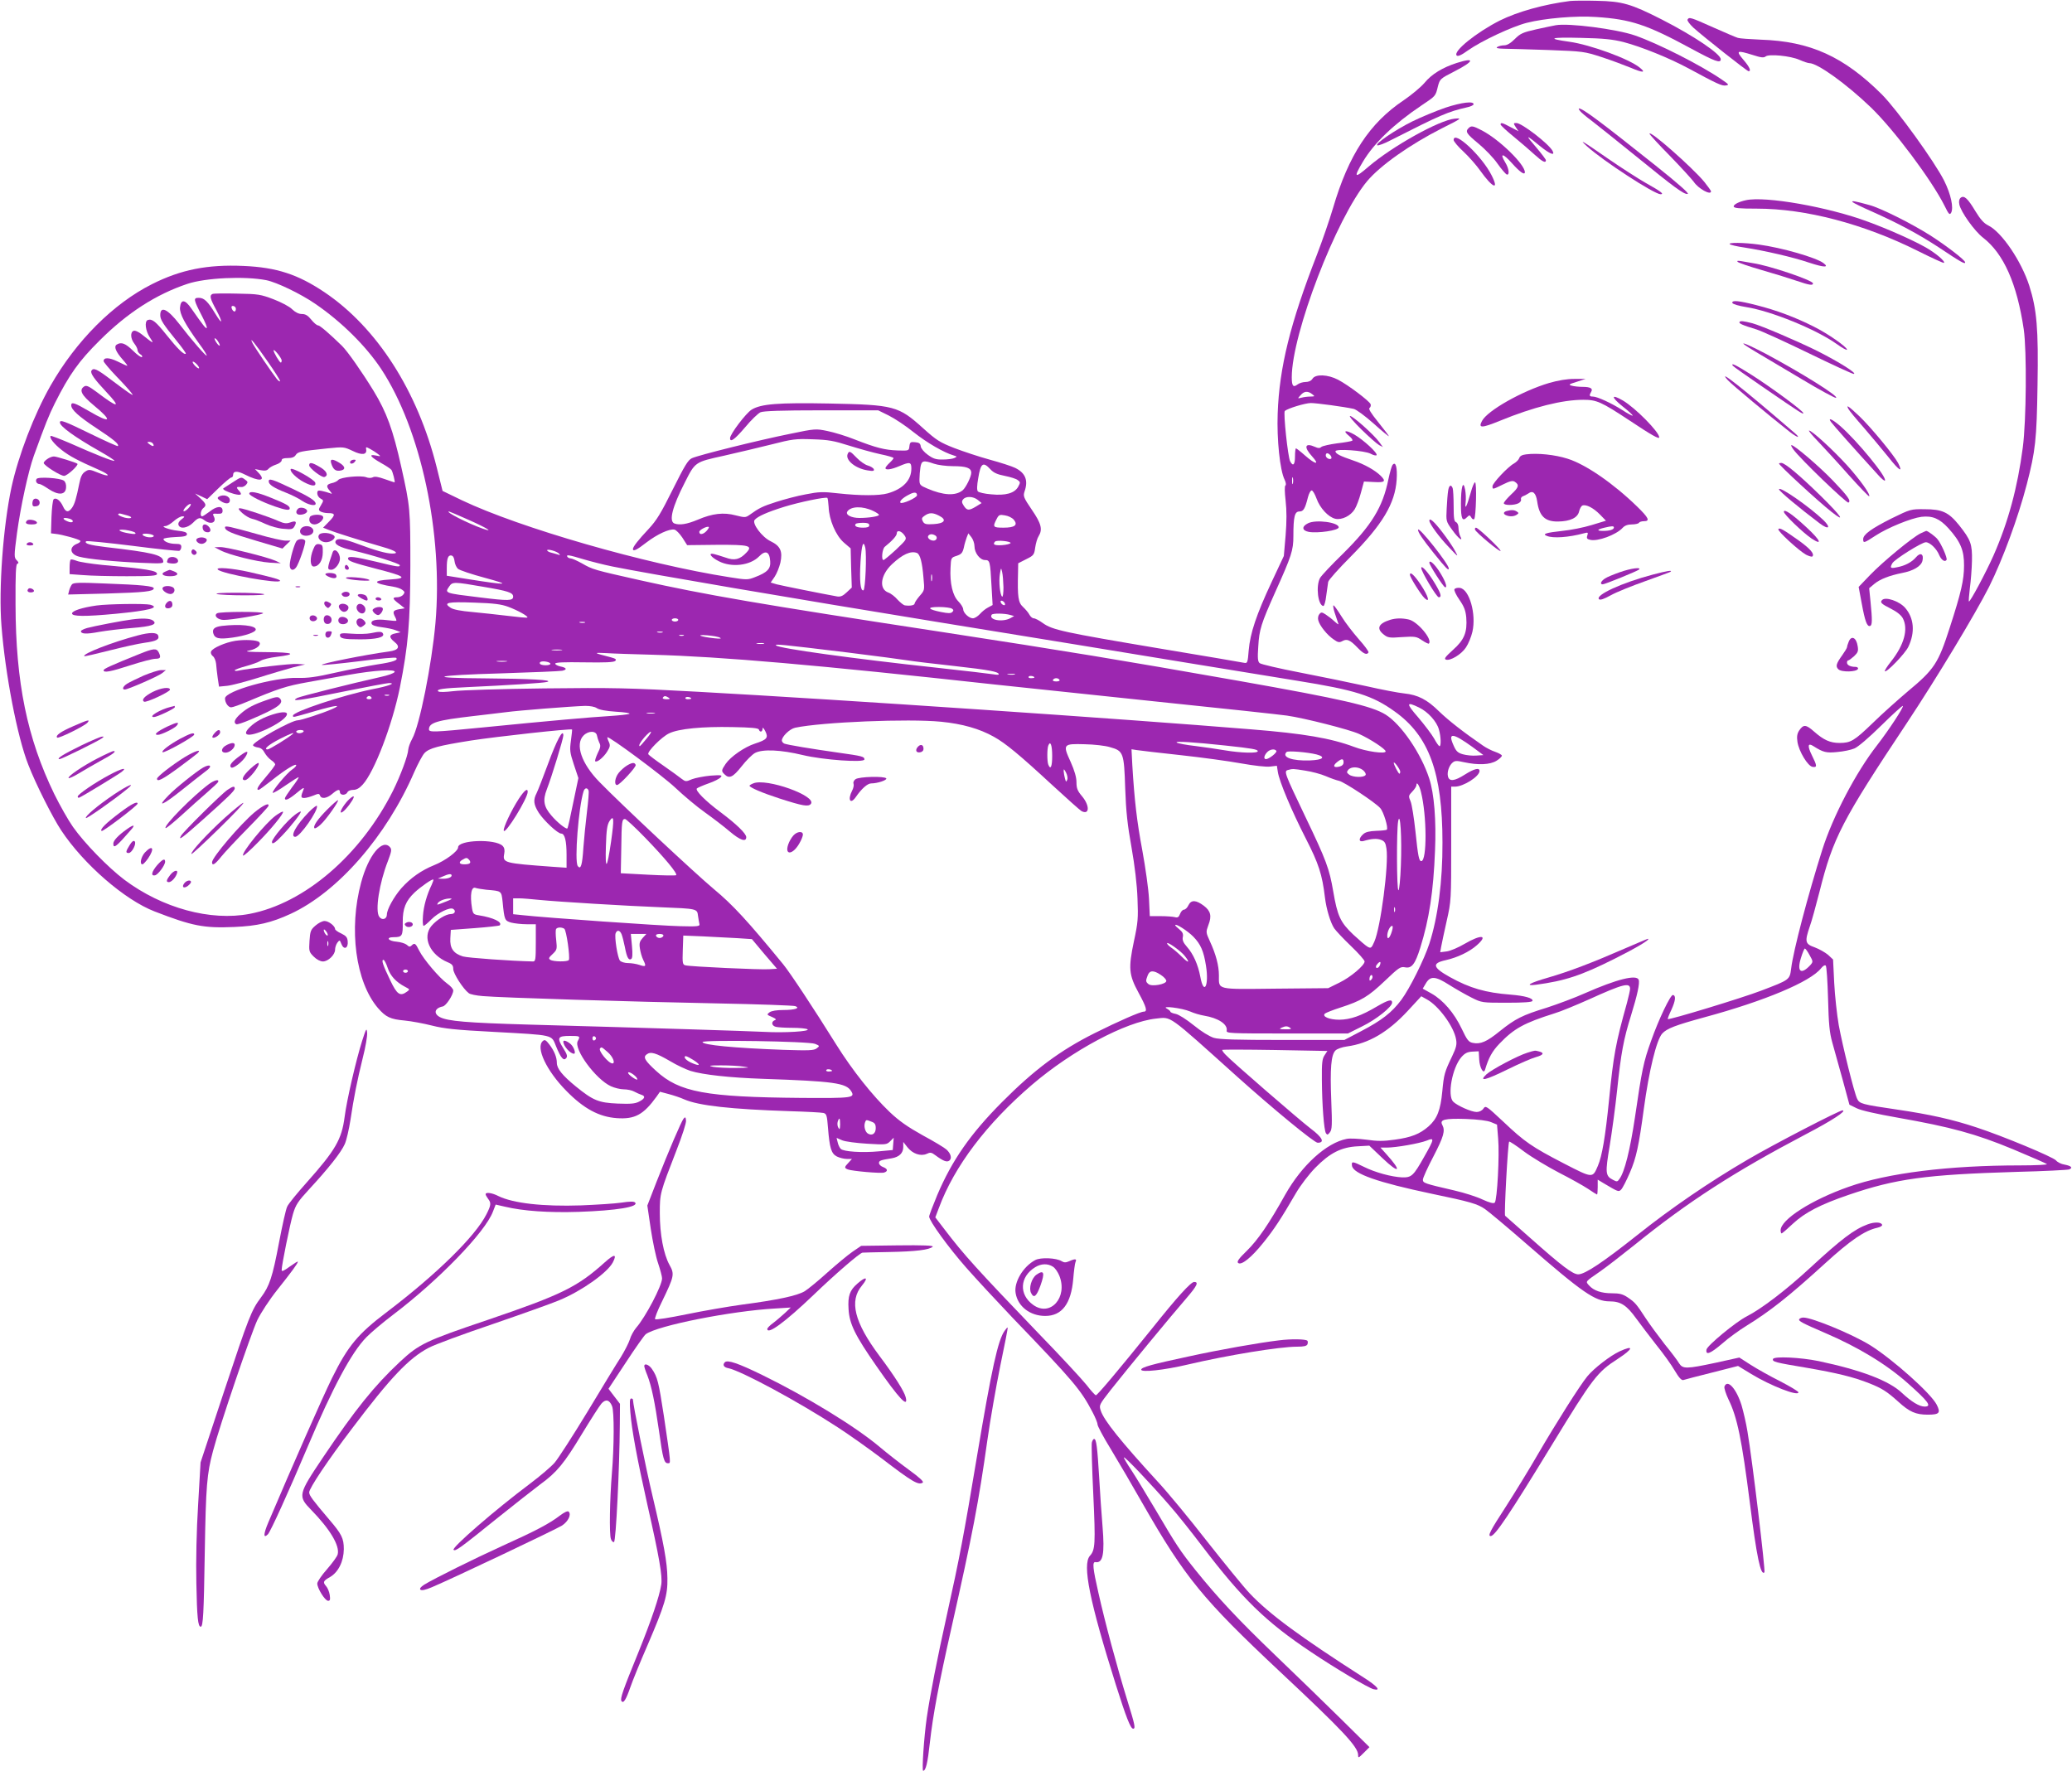 <?xml version="1.0" standalone="no"?>
<!DOCTYPE svg PUBLIC "-//W3C//DTD SVG 20010904//EN"
 "http://www.w3.org/TR/2001/REC-SVG-20010904/DTD/svg10.dtd">
<svg version="1.0" xmlns="http://www.w3.org/2000/svg"
 width="1280pt" height="1094pt" viewBox="0 0 1280 1094"
 preserveAspectRatio="xMidYMid meet">
<g transform="translate(0,1094) scale(0.1,-0.1)"
fill="#9c27b0" stroke="none">
<path d="M9700 10934 c-163 -21 -324 -66 -435 -121 -144 -73 -291 -191 -266
-216 7 -7 29 2 70 32 84 59 272 147 363 170 109 28 304 45 428 36 215 -14 314
-47 587 -195 148 -80 183 -93 183 -66 0 33 -169 146 -365 246 -189 96 -243
112 -400 115 -71 2 -146 1 -165 -1z"/>
<path d="M10425 10819 c-4 -6 13 -28 36 -50 61 -55 332 -269 341 -269 18 0 6
27 -33 72 -47 56 -40 59 60 28 49 -16 67 -18 78 -9 20 17 155 4 210 -21 25
-11 52 -20 60 -20 51 0 229 -128 381 -274 142 -137 375 -448 455 -608 25 -51
31 -58 40 -43 17 31 -1 115 -43 199 -60 119 -290 437 -384 532 -236 235 -443
329 -750 339 -65 3 -128 7 -140 11 -11 3 -81 33 -153 65 -141 63 -148 65 -158
48z"/>
<path d="M9610 10784 c-14 -2 -67 -14 -119 -25 -84 -19 -99 -26 -133 -60 -26
-26 -48 -39 -66 -39 -15 0 -34 -5 -42 -10 -11 -7 1 -10 40 -11 30 0 154 -4
275 -8 216 -8 222 -9 330 -44 61 -20 141 -50 180 -66 75 -32 95 -31 55 1 -65
54 -306 142 -435 160 -145 20 -118 29 70 24 142 -3 198 -9 265 -26 110 -29
281 -98 400 -162 177 -96 208 -110 231 -106 22 3 20 6 -21 34 -128 89 -398
226 -540 275 -112 39 -410 78 -490 63z"/>
<path d="M8999 10551 c-87 -28 -155 -69 -199 -123 -23 -27 -81 -75 -128 -107
-212 -142 -341 -339 -437 -666 -21 -71 -66 -202 -100 -290 -164 -421 -232
-695 -242 -980 -6 -160 14 -351 43 -409 8 -17 10 -32 5 -35 -6 -4 -5 -40 1
-94 7 -61 7 -128 0 -215 l-11 -127 -75 -160 c-95 -203 -133 -317 -142 -423 -6
-76 -8 -81 -28 -77 -12 3 -250 43 -531 90 -582 98 -653 113 -712 155 -23 17
-48 30 -57 30 -8 0 -20 10 -27 23 -6 12 -24 33 -39 47 -30 27 -35 62 -31 212
l1 58 49 25 c47 23 50 28 56 72 4 27 13 58 21 70 26 42 17 78 -42 164 -51 75
-54 84 -45 112 24 68 7 114 -57 146 -20 10 -91 33 -157 51 -66 18 -165 51
-220 72 -89 35 -110 48 -192 122 -153 138 -178 145 -578 153 -317 6 -424 -2
-482 -38 -35 -22 -133 -151 -133 -176 0 -29 28 -9 93 67 37 45 80 86 95 93 19
8 127 12 377 12 l350 0 65 -32 c36 -18 106 -64 155 -104 81 -64 185 -125 247
-143 22 -7 22 -7 3 -16 -11 -5 -43 -9 -71 -9 -41 -1 -59 5 -92 29 -23 16 -42
39 -44 52 -2 18 -10 24 -35 26 -28 3 -32 0 -35 -25 -3 -28 -3 -28 -73 -26 -80
3 -132 16 -265 68 -52 21 -128 44 -168 52 -72 15 -76 15 -230 -17 -194 -39
-568 -132 -608 -151 -24 -11 -45 -47 -118 -193 -73 -147 -99 -190 -150 -245
-63 -67 -96 -109 -96 -123 0 -17 24 -6 84 41 67 51 141 85 172 79 11 -2 32
-24 49 -49 l30 -47 182 2 c203 1 225 -5 184 -48 -40 -43 -74 -51 -128 -31 -27
9 -59 19 -72 22 -39 10 -21 -19 29 -44 79 -41 194 -27 249 29 40 41 65 31 69
-29 4 -47 -18 -70 -95 -99 -43 -17 -51 -17 -157 0 -518 81 -1295 305 -1652
475 l-120 58 -36 145 c-118 473 -370 865 -694 1083 -164 110 -295 153 -499
162 -224 10 -388 -23 -565 -112 -241 -121 -469 -350 -628 -628 -101 -177 -198
-430 -241 -627 -52 -244 -80 -628 -62 -855 23 -299 98 -689 166 -860 45 -117
150 -325 203 -405 139 -210 393 -430 577 -501 235 -91 305 -104 492 -96 142 6
229 26 348 81 292 135 592 479 764 876 23 52 51 104 63 117 29 31 87 46 288
78 155 24 617 75 624 68 1 -2 -2 -32 -7 -68 -8 -59 -7 -73 18 -148 l28 -84
-32 -153 c-17 -85 -33 -156 -36 -158 -7 -7 -63 37 -99 80 -47 54 -54 94 -28
161 32 83 102 313 102 333 0 47 -41 -29 -94 -174 -31 -84 -63 -166 -71 -182
-22 -42 -19 -70 13 -121 32 -49 117 -129 139 -129 22 0 33 -45 33 -131 l0 -80
-87 6 c-301 22 -309 24 -298 81 4 22 1 37 -10 48 -45 45 -275 37 -275 -9 0
-24 -80 -83 -148 -110 -79 -32 -146 -79 -203 -143 -46 -53 -89 -131 -89 -162
0 -29 -30 -38 -47 -14 -27 36 0 209 54 346 21 56 24 70 13 83 -47 57 -134 -48
-179 -217 -78 -287 -34 -615 104 -776 49 -56 76 -69 165 -77 41 -4 117 -18
168 -31 75 -19 147 -27 380 -39 380 -21 357 -16 387 -89 30 -73 47 -93 63 -73
9 11 5 24 -19 62 -40 64 -34 75 41 75 64 0 66 -1 49 -32 -26 -49 111 -236 205
-279 22 -10 58 -19 79 -19 22 0 51 -6 65 -14 15 -8 35 -17 45 -20 26 -8 21
-24 -15 -42 -25 -13 -52 -15 -132 -12 -118 5 -152 19 -259 106 -82 67 -117
110 -117 145 0 35 -16 75 -47 115 -20 26 -28 31 -39 21 -47 -39 22 -185 146
-310 107 -109 201 -159 310 -167 112 -8 165 21 246 133 l21 30 53 -14 c30 -8
73 -22 97 -33 89 -39 288 -61 653 -73 102 -3 195 -8 207 -11 19 -5 22 -15 28
-92 10 -125 20 -159 55 -177 16 -8 44 -15 61 -15 l32 0 -21 -23 c-27 -28 -27
-33 -4 -42 26 -10 204 -26 224 -19 25 8 22 23 -7 34 -14 5 -25 16 -25 25 0 14
9 18 79 29 46 8 71 32 71 70 l0 31 25 -32 c32 -41 82 -58 119 -42 23 11 30 10
54 -8 50 -37 72 -45 87 -33 17 14 9 43 -18 68 -12 11 -78 51 -147 88 -93 52
-145 88 -204 144 -106 101 -230 257 -329 415 -141 226 -287 447 -330 499 -218
266 -310 366 -427 463 -118 99 -571 522 -707 662 -111 113 -152 233 -98 287
31 31 78 30 83 -1 2 -11 8 -30 14 -43 10 -18 8 -31 -10 -66 -11 -24 -18 -46
-15 -49 10 -10 52 24 74 60 18 29 20 38 10 60 -7 14 -10 27 -9 28 10 8 339
-236 418 -310 53 -50 136 -120 186 -155 49 -35 117 -87 152 -117 65 -55 102
-67 102 -35 0 22 -61 81 -160 155 -93 69 -157 134 -145 146 6 5 38 19 72 31
35 12 68 29 75 38 12 13 5 15 -63 10 -41 -4 -93 -14 -114 -22 -37 -16 -40 -16
-65 3 -14 11 -64 48 -112 81 -48 33 -90 65 -93 70 -9 15 82 107 128 129 59 29
207 43 392 39 115 -2 159 -6 163 -15 6 -19 22 -16 23 5 0 11 6 5 17 -16 20
-40 10 -52 -64 -76 -65 -21 -151 -81 -181 -125 -27 -40 -28 -45 -7 -65 29 -29
52 -18 105 49 28 36 65 73 83 83 47 25 159 20 296 -13 125 -30 380 -48 380
-27 0 18 -12 21 -161 42 -169 24 -313 48 -334 56 -8 4 -15 12 -15 19 0 25 49
72 82 79 166 35 700 57 902 37 131 -13 237 -43 326 -93 72 -40 159 -112 359
-297 90 -83 172 -156 182 -162 50 -26 52 33 4 91 -29 34 -35 50 -35 87 0 31
-12 72 -36 126 -50 109 -47 113 87 109 57 -1 128 -9 156 -18 83 -23 87 -34 94
-254 5 -142 14 -227 39 -365 20 -113 34 -231 37 -316 5 -122 3 -148 -22 -264
-35 -167 -32 -207 29 -319 48 -88 56 -116 32 -116 -21 0 -156 -59 -304 -133
-214 -107 -373 -226 -572 -426 -196 -197 -309 -360 -400 -574 -27 -65 -50
-125 -50 -133 0 -27 119 -191 230 -317 59 -67 187 -205 284 -307 378 -393 423
-446 495 -584 17 -32 31 -66 31 -76 0 -10 36 -78 81 -151 45 -74 135 -228 201
-344 259 -452 370 -587 841 -1029 392 -367 487 -468 487 -519 0 -20 3 -18 35
14 l35 35 -177 175 c-98 97 -280 273 -404 392 -227 218 -353 352 -494 527 -95
119 -118 154 -245 370 -57 96 -125 208 -152 249 -27 40 -47 75 -45 77 6 6 167
-164 278 -292 48 -54 140 -170 206 -257 248 -326 394 -468 673 -654 152 -102
353 -221 385 -229 49 -12 24 18 -59 71 -398 255 -586 394 -706 521 -36 38
-154 183 -263 321 -108 139 -245 305 -305 369 -229 250 -332 378 -352 439 -11
34 -10 36 61 127 101 128 379 465 467 566 67 78 79 102 49 102 -20 0 -104 -92
-262 -290 -207 -257 -336 -410 -345 -410 -5 0 -31 29 -58 64 -28 35 -162 180
-299 321 -378 394 -458 482 -576 637 l-59 77 22 58 c95 257 294 520 575 761
248 212 579 389 766 409 98 10 66 33 501 -358 224 -201 477 -409 498 -409 46
0 30 33 -45 89 -68 52 -490 417 -524 455 -14 14 -23 28 -20 30 2 2 149 2 327
-1 l322 -6 -17 -26 c-15 -22 -18 -47 -17 -151 1 -156 13 -312 25 -331 8 -12
12 -11 25 6 13 17 14 45 8 196 -8 200 -1 282 26 309 10 10 41 21 71 25 134 18
253 88 374 218 l85 92 34 -19 c73 -39 168 -169 181 -247 6 -32 1 -51 -24 -104
-47 -98 -51 -111 -61 -217 -11 -117 -32 -170 -85 -217 -54 -47 -106 -68 -209
-82 -70 -10 -107 -10 -175 0 -47 6 -102 9 -121 5 -125 -24 -277 -162 -380
-344 -102 -183 -169 -280 -238 -348 -48 -46 -62 -66 -54 -74 19 -19 83 33 156
124 67 83 109 147 202 307 28 48 80 116 119 156 90 92 161 128 262 133 l72 4
81 -77 c107 -102 123 -84 23 26 l-35 39 38 0 c59 0 204 26 247 43 50 21 48 11
-14 -98 -68 -121 -79 -130 -137 -129 -65 3 -166 30 -236 65 -71 35 -78 36 -74
7 7 -50 160 -103 492 -173 241 -50 284 -63 330 -95 23 -16 138 -112 256 -215
347 -302 424 -355 514 -355 68 0 105 -24 164 -106 26 -36 82 -109 124 -163 43
-53 94 -124 114 -159 26 -44 42 -61 53 -58 9 3 88 24 177 46 l161 41 82 -50
c122 -74 291 -139 291 -113 0 6 -51 36 -112 68 -62 31 -144 77 -183 102 l-70
45 -145 -32 c-183 -39 -204 -39 -227 -4 -9 16 -49 69 -89 118 -39 50 -92 122
-117 160 -60 92 -66 98 -111 129 -31 21 -51 26 -98 26 -65 0 -113 16 -142 49
-22 25 -25 21 69 86 39 27 134 101 213 164 330 267 616 451 1055 682 165 86
259 148 229 149 -19 0 -422 -208 -587 -305 -233 -136 -472 -299 -680 -465
-213 -169 -324 -243 -365 -243 -34 0 -100 50 -297 225 -82 72 -151 134 -155
137 -7 6 17 449 25 458 3 2 45 -25 93 -62 49 -36 146 -94 215 -130 69 -35 149
-80 178 -99 29 -20 55 -36 57 -36 2 0 4 21 4 46 l0 46 33 -20 c96 -57 96 -57
112 -41 9 9 33 56 54 105 39 90 55 164 86 394 32 236 78 424 113 464 29 32 82
52 261 101 373 101 656 220 721 303 12 15 24 22 29 16 5 -5 11 -97 14 -204 4
-158 9 -209 26 -270 11 -41 40 -145 64 -230 l42 -155 45 -22 c28 -14 123 -35
253 -58 329 -58 483 -100 712 -195 110 -46 204 -87 210 -92 5 -4 -70 -8 -165
-8 -441 0 -819 -47 -1059 -132 -231 -81 -421 -203 -421 -269 0 -11 3 -19 6
-19 4 0 35 27 70 60 74 69 171 119 344 178 293 100 476 125 1037 142 169 4
316 12 325 15 25 10 14 22 -28 30 -21 3 -44 15 -53 26 -18 21 -327 150 -489
203 -150 50 -289 81 -493 111 -219 32 -231 36 -246 66 -19 39 -90 326 -114
456 -11 64 -24 182 -28 261 l-7 144 -31 29 c-18 15 -55 36 -82 46 -60 21 -63
35 -31 129 12 32 38 129 60 214 84 335 138 439 541 1045 183 276 422 672 507
840 84 169 179 426 233 634 53 206 61 273 66 611 6 349 -4 467 -51 615 -49
152 -170 331 -253 372 -27 13 -49 38 -79 87 -49 82 -71 101 -92 84 -9 -8 -12
-22 -8 -41 9 -46 94 -165 146 -205 128 -99 210 -284 252 -567 19 -131 16 -563
-6 -730 -32 -245 -90 -461 -181 -667 -47 -106 -146 -291 -152 -284 -2 2 1 39
6 82 6 44 12 120 13 169 2 104 -7 129 -80 221 -64 79 -103 98 -213 98 -85 1
-87 0 -202 -56 -127 -64 -177 -100 -177 -129 0 -26 5 -25 75 21 76 50 222 109
285 117 68 8 112 -11 166 -70 76 -84 98 -138 97 -232 0 -88 -18 -166 -88 -382
-71 -221 -95 -258 -260 -395 -60 -51 -158 -138 -216 -195 -114 -110 -136 -123
-205 -123 -58 0 -98 18 -157 70 -51 45 -66 46 -93 6 -12 -19 -15 -37 -10 -70
9 -58 64 -150 94 -154 28 -4 28 6 -5 72 -29 59 -25 79 10 56 60 -38 79 -43
147 -36 37 3 85 13 106 22 22 9 90 67 166 142 70 69 130 123 133 121 7 -7 -87
-150 -159 -243 -130 -166 -274 -441 -339 -647 -87 -275 -179 -623 -192 -733
-9 -70 -9 -69 -184 -136 -120 -46 -571 -183 -578 -176 -2 2 8 28 23 59 25 56
28 86 9 90 -15 3 -89 -152 -135 -283 -47 -130 -57 -179 -100 -474 -30 -200
-64 -338 -96 -380 -12 -18 -16 -18 -40 -5 -47 24 -48 43 -20 210 14 85 35 240
46 344 24 230 40 315 86 462 39 126 55 200 47 220 -13 34 -136 3 -329 -82 -67
-30 -175 -70 -240 -91 -150 -46 -193 -68 -288 -144 -81 -66 -120 -83 -168 -73
-25 5 -35 17 -68 87 -47 99 -115 177 -187 218 l-54 30 19 32 c28 48 59 46 145
-9 40 -25 101 -60 137 -78 64 -32 65 -32 219 -32 106 0 155 4 158 11 6 17 -48
32 -135 39 -155 12 -252 40 -376 109 -106 59 -112 85 -25 104 72 16 147 52
192 92 73 64 28 69 -75 9 -39 -23 -88 -44 -111 -47 l-40 -5 6 34 c3 19 19 90
34 159 28 124 28 128 28 478 l0 352 23 0 c52 0 152 63 152 97 0 22 -33 14 -90
-22 -64 -41 -97 -45 -105 -12 -7 27 7 68 29 86 14 12 26 12 70 2 88 -19 160
-16 201 9 20 12 34 27 33 32 -2 6 -21 16 -41 23 -21 7 -55 24 -75 38 -125 86
-215 157 -272 212 -74 73 -130 102 -216 111 -32 3 -138 23 -234 45 -96 21
-280 59 -409 84 -129 25 -241 51 -249 58 -12 9 -14 31 -9 102 6 106 18 142
104 335 102 226 113 260 113 348 0 120 8 152 37 152 25 0 35 16 53 88 6 23 16
42 23 42 7 0 20 -23 30 -50 21 -59 73 -115 116 -125 40 -9 95 18 120 59 11 18
28 63 38 101 l19 70 62 -3 c67 -4 76 4 42 38 -34 34 -101 72 -170 95 -82 28
-110 42 -110 57 0 17 178 5 217 -15 18 -10 34 -13 37 -9 8 13 -82 95 -137 127
-55 31 -76 26 -32 -9 15 -12 24 -26 18 -29 -5 -3 -47 -11 -93 -16 -45 -6 -89
-16 -97 -22 -10 -9 -20 -9 -39 0 -63 28 -72 0 -18 -59 49 -54 21 -51 -43 5
-28 25 -54 45 -57 45 -3 0 -6 -22 -6 -50 0 -52 -12 -64 -30 -30 -14 26 -43
301 -33 311 18 16 127 49 161 49 35 0 205 -23 264 -36 16 -3 71 -44 123 -90
52 -47 95 -82 95 -79 0 3 -30 42 -66 87 -46 57 -62 83 -53 88 6 5 9 15 6 23
-8 20 -138 118 -201 151 -63 33 -140 36 -158 6 -8 -13 -24 -20 -43 -20 -16 0
-39 -7 -49 -15 -27 -21 -36 -10 -36 44 0 268 275 983 465 1211 82 98 265 227
464 328 122 61 124 63 78 59 -96 -9 -386 -171 -532 -296 -88 -76 -95 -70 -36
29 69 116 192 234 363 349 88 59 86 56 101 118 12 45 14 47 102 92 123 63 130
89 14 52z m-7354 -1342 c65 -13 212 -84 301 -145 163 -111 315 -262 409 -404
246 -374 383 -1017 335 -1570 -23 -256 -98 -634 -144 -715 -12 -22 -23 -52
-24 -66 -2 -38 -48 -161 -94 -254 -199 -397 -546 -696 -886 -761 -241 -46
-539 35 -774 211 -100 76 -245 224 -317 326 -29 41 -81 133 -116 204 -167 344
-238 689 -239 1169 -1 190 2 250 11 253 10 4 9 8 -2 20 -19 18 -19 25 0 169
22 162 69 380 104 478 73 201 91 246 130 325 89 177 149 261 275 386 172 172
349 286 543 351 113 38 355 49 488 23z m6461 -704 c18 -14 18 -14 -11 -15 -16
0 -41 -3 -55 -7 -25 -6 -25 -6 -6 15 22 26 45 28 72 7z m-2861 -318 c61 -19
147 -43 193 -53 45 -9 82 -20 82 -24 0 -4 -11 -17 -25 -30 -14 -13 -25 -27
-25 -32 0 -14 36 -9 85 12 66 28 75 26 75 -15 0 -72 -52 -126 -146 -153 -53
-15 -169 -15 -306 0 -94 11 -119 10 -200 -6 -51 -9 -133 -31 -183 -47 -84 -27
-105 -37 -166 -81 -23 -16 -29 -16 -84 -2 -75 20 -144 12 -235 -27 -67 -28
-112 -35 -144 -23 -35 14 -13 102 64 252 65 129 63 127 240 166 85 19 218 51
295 70 129 33 149 36 255 32 98 -3 131 -9 225 -39z m2974 -60 c6 -8 8 -16 5
-20 -10 -9 -34 4 -34 19 0 18 14 18 29 1z m-2449 -52 c23 -8 76 -15 117 -15
83 0 113 -11 113 -41 0 -24 -33 -91 -53 -108 -44 -36 -119 -32 -219 11 -45 19
-48 23 -48 57 0 20 3 53 6 74 7 42 18 45 84 22z m348 -34 c20 -22 43 -32 89
-41 35 -7 71 -18 80 -26 17 -12 17 -15 3 -41 -22 -40 -77 -56 -167 -47 -40 3
-77 12 -82 18 -7 8 -6 36 2 81 15 94 30 105 75 56z m1869 -88 c-3 -10 -5 -2
-5 17 0 19 2 27 5 18 2 -10 2 -26 0 -35z m-2322 -73 c0 -15 -92 -56 -102 -46
-9 8 14 31 52 50 33 18 50 16 50 -4z m-546 -72 c3 -80 44 -176 94 -220 l42
-36 3 -121 4 -121 -32 -30 c-23 -22 -38 -28 -58 -25 -100 18 -343 67 -374 75
l-37 11 24 35 c13 19 29 59 36 88 15 70 0 103 -60 132 -53 25 -117 110 -99
132 19 22 77 48 183 81 94 29 253 62 266 55 3 -2 6 -27 8 -56z m922 43 l23
-19 -34 -21 c-45 -27 -56 -26 -76 4 -13 20 -14 28 -4 40 17 21 63 19 91 -4z
m-646 -68 c19 -9 35 -20 35 -24 0 -9 -63 -19 -121 -19 -49 0 -87 19 -75 39 21
34 95 36 161 4z m-2504 -53 c116 -51 167 -83 91 -56 -91 32 -236 106 -208 106
2 0 55 -22 117 -50z m2910 24 c50 -25 35 -48 -33 -52 -48 -3 -58 0 -67 17 -9
16 -7 23 11 35 28 20 51 20 89 0z m462 -25 c27 -33 6 -49 -64 -49 -64 0 -68 4
-43 52 14 28 19 30 52 24 21 -3 45 -15 55 -27z m-893 -34 c0 -11 -11 -15 -39
-15 -38 0 -57 10 -44 24 3 3 24 6 45 6 27 0 38 -4 38 -15z m-1005 -35 c-21
-23 -45 -26 -45 -6 0 13 50 38 59 30 2 -2 -4 -13 -14 -24z m1223 -28 c15 -23
13 -25 -53 -88 -38 -35 -73 -64 -77 -64 -15 0 -8 69 8 82 46 37 74 68 74 83 0
23 29 15 48 -13z m191 -1 c15 -10 7 -31 -12 -31 -21 0 -40 17 -33 29 9 13 26
14 45 2z m241 -66 c0 -41 34 -85 65 -85 30 0 32 -8 40 -157 l7 -121 -28 -15
c-16 -8 -39 -27 -51 -41 -13 -14 -32 -26 -43 -26 -24 0 -60 34 -60 57 0 9 -13
31 -30 48 -35 36 -53 111 -48 207 3 62 3 63 38 74 29 10 36 18 44 50 4 22 13
50 18 64 l10 25 19 -24 c10 -13 19 -38 19 -56z m223 20 c-2 -5 -25 -11 -53
-13 -46 -3 -60 4 -43 22 11 11 98 2 96 -9z m-898 -27 c10 -41 1 -261 -11 -265
-19 -6 -25 60 -18 177 7 105 17 136 29 88z m-1891 -39 c8 -9 6 -10 -7 -5 -11
3 -30 9 -43 12 -13 3 -24 10 -24 14 0 11 61 -6 74 -21z m2210 5 c20 -8 33 -56
41 -155 7 -75 7 -76 -24 -111 -17 -20 -31 -41 -31 -47 0 -10 -27 -16 -60 -11
-8 1 -28 17 -45 35 -16 19 -42 39 -57 44 -60 22 -49 108 22 175 66 62 116 84
154 70z m-2856 -51 c2 -17 11 -38 21 -47 10 -9 85 -34 167 -56 166 -45 143
-47 -98 -9 l-138 22 0 47 c0 60 8 82 29 78 10 -2 17 -15 19 -35z m796 12 c44
-13 125 -34 180 -45 217 -44 1112 -197 2021 -345 528 -86 1205 -196 1505 -246
300 -49 617 -101 705 -115 355 -57 464 -91 600 -189 213 -151 296 -379 296
-810 1 -240 -28 -461 -81 -625 -32 -98 -121 -277 -173 -347 -59 -79 -121 -127
-249 -194 l-103 -54 -380 0 c-287 0 -391 3 -426 13 -28 9 -76 38 -125 78 -46
37 -92 66 -111 70 -18 3 -33 10 -33 14 0 4 -10 12 -22 19 -39 20 95 3 144 -18
24 -11 63 -22 87 -26 86 -14 146 -53 139 -92 -3 -17 13 -18 373 -18 l376 0 88
44 c88 43 185 121 185 147 0 23 -25 16 -92 -23 -101 -60 -166 -82 -234 -83
-62 0 -109 20 -89 38 6 5 48 22 95 37 130 42 173 68 275 165 86 82 96 89 124
84 42 -9 63 19 95 121 55 177 81 345 91 600 8 185 -5 352 -36 446 -50 154
-172 333 -269 394 -85 53 -266 95 -910 209 -733 129 -1053 182 -1828 301
-1139 174 -1464 230 -1867 320 -289 65 -293 66 -361 105 -29 16 -60 30 -68 30
-8 0 -18 5 -21 10 -9 15 9 12 99 -15z m2595 -173 c0 -35 -3 -61 -8 -58 -13 8
-22 93 -14 140 7 41 7 41 14 11 4 -16 7 -58 8 -93z m-442 41 c-3 -10 -5 -2 -5
17 0 19 2 27 5 18 2 -10 2 -26 0 -35z m-2773 -38 c154 -26 186 -36 186 -61 0
-26 -28 -27 -205 -5 -221 27 -219 26 -189 69 19 28 30 28 208 -3z m3224 -104
c3 -8 -1 -12 -9 -9 -7 2 -15 10 -17 17 -3 8 1 12 9 9 7 -2 15 -10 17 -17z
m-3068 -20 c59 -22 125 -59 118 -66 -2 -3 -56 2 -119 10 -63 8 -163 18 -222
24 -69 6 -117 15 -133 26 -49 32 -19 38 145 32 123 -4 168 -10 211 -26z m2740
-11 c11 -7 12 -12 3 -21 -9 -9 -25 -9 -70 0 -84 17 -90 31 -12 31 35 0 71 -5
79 -10z m360 -39 l25 -7 -23 -13 c-50 -27 -136 -11 -116 21 6 10 79 9 114 -1z
m-2050 -31 c0 -5 -9 -10 -20 -10 -11 0 -20 5 -20 10 0 6 9 10 20 10 11 0 20
-4 20 -10z m-577 -17 c-7 -2 -21 -2 -30 0 -10 3 -4 5 12 5 17 0 24 -2 18 -5z
m480 -60 c-7 -2 -21 -2 -30 0 -10 3 -4 5 12 5 17 0 24 -2 18 -5z m130 -20 c-7
-2 -19 -2 -25 0 -7 3 -2 5 12 5 14 0 19 -2 13 -5z m225 -13 c12 -6 0 -7 -38
-3 -84 9 -117 24 -42 18 35 -3 71 -9 80 -15z m270 -37 c-10 -2 -28 -2 -40 0
-13 2 -5 4 17 4 22 1 32 -1 23 -4z m517 -54 c176 -22 344 -44 373 -49 30 -5
160 -21 290 -35 214 -24 272 -35 272 -51 0 -4 -15 -3 -33 0 -18 3 -177 22
-352 41 -517 56 -971 119 -990 137 -12 11 19 8 440 -43z m-1767 14 c-16 -2
-40 -2 -55 0 -16 2 -3 4 27 4 30 0 43 -2 28 -4z m562 -28 c432 -12 1014 -63
2125 -185 149 -16 596 -63 995 -105 399 -41 759 -80 800 -86 106 -15 386 -86
445 -113 69 -31 165 -94 165 -108 0 -18 -120 -1 -196 28 -142 53 -309 82 -634
108 -791 65 -2524 183 -3415 232 -436 24 -524 26 -955 21 -261 -3 -513 -11
-559 -17 -52 -6 -88 -7 -94 -1 -13 13 29 19 183 26 241 11 464 25 490 32 43
12 -107 20 -385 22 -375 2 -318 19 105 31 190 6 357 13 373 16 33 7 28 19 -13
27 -16 4 -30 11 -30 17 0 8 55 10 179 8 128 -2 183 0 192 9 9 9 2 14 -27 22
-110 28 -112 30 -29 26 44 -3 172 -7 285 -10z m-902 -42 c-16 -2 -40 -2 -55 0
-16 2 -3 4 27 4 30 0 43 -2 28 -4z m272 -14 c0 -12 -57 -12 -64 0 -4 5 -1 11
6 13 18 6 58 -3 58 -13z m2868 -66 c-10 -2 -28 -2 -40 0 -13 2 -5 4 17 4 22 1
32 -1 23 -4z m122 -19 c0 -2 -9 -4 -21 -4 -11 0 -18 4 -14 10 5 8 35 3 35 -6z
m155 -14 c4 -6 -5 -10 -20 -10 -15 0 -24 4 -20 10 3 6 12 10 20 10 8 0 17 -4
20 -10z m-2415 -110 c12 -8 9 -10 -13 -10 -16 0 -26 4 -22 10 8 12 16 12 35 0z
m140 -6 c0 -2 -9 -4 -21 -4 -11 0 -18 4 -14 10 5 8 35 3 35 -6z m4496 -55 c55
-26 110 -87 123 -136 13 -44 14 -103 4 -103 -5 0 -20 22 -34 48 -15 26 -59 84
-98 130 -76 87 -75 100 5 61z m-5079 -4 c14 -10 57 -18 118 -22 54 -3 91 -9
83 -13 -7 -4 -63 -10 -125 -14 -116 -7 -357 -28 -789 -71 -295 -29 -324 -30
-324 -11 0 41 49 56 265 81 72 8 166 20 210 25 82 11 401 36 490 39 31 0 59
-5 72 -14z m356 -32 c-13 -2 -33 -2 -45 0 -13 2 -3 4 22 4 25 0 35 -2 23 -4z
m-50 -158 c-20 -25 -39 -45 -40 -45 -11 0 2 25 28 55 46 51 57 43 12 -10z
m5102 -49 l69 -51 -44 -3 c-25 -2 -62 2 -83 8 -32 9 -42 19 -58 56 -36 80 -5
77 116 -10z m-1525 8 c168 -18 200 -24 200 -35 0 -14 -105 -11 -200 5 -47 8
-130 20 -185 27 -55 6 -107 16 -115 21 -18 11 104 3 300 -18z m-1070 -65 c0
-65 -10 -88 -24 -53 -8 20 -8 98 0 118 13 33 24 2 24 -65z m790 6 c129 -14
298 -37 375 -51 84 -15 157 -23 181 -20 l42 5 6 -38 c9 -60 87 -244 173 -412
79 -154 101 -221 118 -364 9 -73 34 -155 57 -190 11 -16 58 -66 104 -110 46
-44 84 -87 84 -95 0 -24 -86 -97 -156 -131 l-69 -34 -324 -3 c-371 -4 -351 -9
-351 82 0 61 -19 131 -55 209 -26 57 -26 58 -10 102 22 56 14 87 -28 119 -48
36 -78 38 -95 4 -7 -16 -20 -28 -28 -28 -8 0 -19 -12 -24 -26 -8 -21 -15 -25
-33 -20 -12 3 -52 6 -88 6 l-66 0 -5 108 c-3 59 -22 193 -41 297 -34 181 -49
312 -62 528 l-5 98 32 -5 c18 -3 139 -17 268 -31z m595 26 c6 -10 -46 -51 -64
-51 -16 0 -13 21 6 42 17 19 48 24 58 9z m248 -22 c60 -16 40 -34 -41 -37
-109 -4 -176 20 -144 52 8 9 130 -1 185 -15z m167 -49 c0 -13 -9 -22 -25 -26
-36 -9 -44 4 -16 27 30 24 41 24 41 -1z m350 -57 c0 -7 -2 -13 -5 -13 -6 0
-35 56 -35 67 1 13 40 -41 40 -54z m-230 9 c13 -11 20 -24 16 -30 -10 -17 -78
-15 -101 2 -16 12 -17 16 -6 30 18 21 63 20 91 -2z m-1827 -59 c-6 -16 -8 -15
-14 7 -4 14 -7 34 -8 45 0 17 2 15 14 -7 8 -15 12 -35 8 -45z m1470 56 c40 -6
97 -21 127 -34 30 -13 67 -26 82 -29 32 -7 223 -133 254 -168 21 -22 52 -124
41 -134 -3 -3 -32 -6 -65 -7 -43 -2 -66 -7 -81 -21 -29 -26 -28 -50 2 -42 50
15 83 17 109 7 21 -8 28 -18 33 -54 15 -97 -36 -487 -75 -575 -17 -39 -21 -42
-40 -32 -12 6 -52 41 -90 76 -80 76 -98 115 -124 268 -24 139 -42 189 -172
460 -129 270 -134 282 -107 289 29 8 31 8 106 -4z m715 -131 c37 -146 38 -428
2 -428 -14 0 -20 30 -36 184 -9 83 -22 166 -30 185 -14 33 -13 36 11 61 14 14
25 32 25 39 0 26 18 0 28 -41z m-5142 8 c3 -7 -2 -67 -10 -132 -8 -65 -18
-165 -22 -220 -7 -109 -16 -140 -35 -114 -21 30 5 363 36 461 7 22 23 25 31 5z
m5018 -463 c-3 -84 -10 -153 -15 -153 -11 0 -12 367 -2 425 13 72 24 -102 17
-272z m-4879 148 c-25 -173 -37 -184 -32 -29 3 101 8 132 22 155 28 42 30 16
10 -126z m211 23 c121 -125 201 -221 191 -231 -4 -3 -82 -2 -174 3 l-168 9 3
155 c2 164 4 180 23 180 7 0 63 -52 125 -116z m-1087 -137 c14 -18 4 -27 -31
-27 -32 0 -37 14 -10 29 23 14 28 13 41 -2z m-109 -96 c0 -12 -26 -21 -58 -20
l-27 1 30 13 c35 16 55 19 55 6z m-123 -57 c-30 -61 -50 -132 -54 -191 -3 -35
-1 -63 4 -63 5 0 26 18 48 40 40 41 115 77 134 65 20 -12 11 -32 -13 -32 -31
0 -88 -35 -121 -74 -58 -70 -9 -178 101 -224 27 -11 34 -20 34 -42 0 -27 61
-123 96 -149 8 -7 47 -15 87 -18 113 -10 924 -35 1442 -45 259 -5 478 -13 488
-17 33 -12 -3 -24 -74 -24 -41 0 -72 -5 -85 -14 -18 -14 -18 -15 15 -29 25
-11 29 -16 17 -20 -23 -9 -20 -34 7 -41 12 -3 58 -6 102 -6 44 0 86 -4 93 -9
21 -13 -143 -23 -266 -16 -102 5 -663 23 -1457 45 -381 11 -499 21 -547 46
-42 22 -33 56 17 66 20 3 65 71 65 99 0 9 -17 28 -37 42 -49 35 -147 151 -174
205 -22 45 -28 49 -47 30 -9 -9 -16 -8 -29 5 -10 8 -38 17 -62 19 -53 4 -70
28 -19 28 53 0 57 8 56 91 -1 86 18 133 74 186 38 35 109 85 115 79 2 -2 -3
-16 -10 -32z m338 -31 c95 -8 92 -6 100 -75 11 -113 13 -116 53 -128 20 -5 63
-10 95 -10 l57 0 0 -115 c0 -103 -2 -115 -17 -115 -138 3 -402 22 -433 31 -59
18 -82 51 -78 113 l3 51 148 11 c81 6 150 14 154 17 19 20 -40 48 -128 62 -33
5 -37 9 -43 43 -14 85 -4 138 23 126 9 -3 39 -8 66 -11z m-250 -73 c-58 -23
-58 -23 -50 -9 9 14 45 28 75 28 18 0 11 -5 -25 -19z m580 10 c111 -11 536
-37 745 -45 227 -9 227 -9 232 -53 3 -20 7 -44 9 -52 3 -13 -14 -15 -121 -12
-112 2 -828 52 -972 68 l-58 6 0 49 0 49 38 0 c20 0 78 -5 127 -10z m5282 -72
c-3 -7 -5 -2 -5 12 0 14 2 19 5 13 2 -7 2 -19 0 -25z m-1245 -155 c45 -46 64
-89 78 -179 20 -124 -13 -188 -35 -68 -14 74 -43 140 -83 185 -22 25 -29 41
-25 60 4 20 -2 31 -21 47 -14 11 -26 23 -26 26 0 14 77 -35 112 -71z m1227 35
c-12 -42 -29 -59 -29 -29 0 26 17 61 30 61 5 0 5 -13 -1 -32z m-5113 14 c13
-8 37 -179 28 -193 -7 -12 -95 -11 -114 1 -13 8 -10 14 14 36 27 26 28 30 22
86 -4 32 -4 63 -1 68 7 12 35 13 51 2z m354 -34 c5 -13 14 -48 20 -78 12 -64
23 -85 39 -75 8 4 10 29 5 81 l-7 74 48 0 48 0 -23 -25 c-18 -20 -22 -32 -17
-64 3 -22 12 -54 21 -72 20 -40 16 -44 -25 -30 -18 6 -49 11 -69 11 -21 0 -43
7 -50 15 -15 18 -35 146 -27 169 9 23 26 20 37 -6z m258 -10 c-3 -7 -13 -13
-23 -13 -10 0 -20 6 -22 13 -3 7 5 12 22 12 17 0 25 -5 23 -12z m457 -14 l90
-6 77 -92 78 -91 -48 -3 c-53 -4 -486 16 -517 24 -18 4 -20 12 -17 95 l3 89
122 -5 c67 -3 163 -8 212 -11z m2764 -110 c35 -44 24 -47 -18 -5 -22 22 -51
47 -65 56 -14 10 -26 21 -26 27 0 13 85 -47 109 -78z m3860 5 c22 -39 22 -41
5 -61 -57 -62 -85 -43 -59 42 10 33 21 60 25 60 3 0 17 -18 29 -41z m-8784
-79 c17 -50 51 -87 108 -117 29 -15 30 -16 12 -29 -43 -32 -62 -19 -104 69
-45 94 -57 127 -42 127 5 0 17 -22 26 -50z m6129 16 c-6 -16 -24 -23 -24 -8 0
10 22 33 27 28 2 -2 1 -11 -3 -20z m-6004 -36 c0 -5 -7 -10 -15 -10 -8 0 -15
5 -15 10 0 6 7 10 15 10 8 0 15 -4 15 -10z m4651 -23 c19 -12 34 -29 34 -37 0
-21 -90 -37 -110 -20 -18 15 -18 20 -5 54 12 32 36 33 81 3z m1300 -30 c-8 -8
-11 -7 -11 4 0 20 13 34 18 19 3 -7 -1 -17 -7 -23z m1599 -56 c0 -9 -9 -48
-19 -86 -71 -254 -83 -321 -111 -601 -23 -229 -43 -346 -69 -407 -33 -77 -31
-77 -208 14 -201 104 -244 134 -376 259 -106 99 -109 101 -123 81 -9 -13 -26
-21 -42 -21 -32 0 -120 39 -145 64 -37 38 -6 208 50 274 22 25 37 33 68 35
l40 2 3 -52 c3 -50 27 -92 36 -62 22 74 44 114 89 161 90 94 152 128 339 187
38 11 134 51 215 87 209 95 253 106 253 65z m-2100 -241 c11 -7 3 -10 -30 -9
-34 0 -40 2 -25 9 27 12 37 12 55 0z m-4288 -65 c0 -5 -5 -11 -11 -13 -6 -2
-11 4 -11 13 0 9 5 15 11 13 6 -2 11 -8 11 -13z m1353 -34 c29 -12 30 -13 10
-28 -17 -13 -48 -14 -205 -9 -302 11 -500 30 -500 48 0 15 656 5 695 -11z
m-1280 -52 c31 -27 48 -69 28 -69 -25 1 -89 80 -76 93 9 10 9 10 48 -24z m385
-55 c41 -25 98 -51 125 -60 78 -24 243 -42 445 -49 442 -15 517 -26 548 -76
26 -42 9 -44 -306 -42 -593 5 -755 35 -899 167 -69 63 -82 85 -58 102 25 19
57 9 145 -42z m165 -8 c27 -21 4 -20 -40 1 -19 9 -35 23 -35 30 0 11 5 11 28
-1 15 -8 36 -21 47 -30z m290 -26 c43 -6 36 -7 -50 -8 -55 -1 -118 3 -140 7
-33 7 -24 9 50 9 50 0 113 -3 140 -8z m545 -26 c0 -2 -9 -4 -21 -4 -11 0 -18
4 -14 10 5 8 35 3 35 -6z m-1210 -38 c7 -9 9 -16 6 -16 -13 0 -56 32 -56 42 0
11 32 -6 50 -26z m1260 -293 c-1 -31 -3 -35 -11 -20 -6 9 -7 26 -4 37 10 30
15 24 15 -17z m4022 14 l36 -15 7 -86 c9 -102 -6 -381 -21 -396 -7 -7 -31 -1
-75 19 -35 17 -113 42 -174 56 -186 43 -195 46 -195 67 0 10 29 75 65 143 64
124 74 159 55 195 -18 33 14 41 145 37 76 -3 134 -10 157 -20z m-3828 3 c20
-7 26 -16 26 -40 0 -34 -23 -49 -49 -33 -17 11 -26 46 -17 69 6 17 7 17 40 4z
m-27 -136 c115 -7 121 -6 142 15 l22 22 -3 -38 -3 -38 -85 -8 c-104 -10 -219
-2 -236 15 -7 7 -16 25 -19 40 l-7 28 35 -15 c19 -8 88 -17 154 -21z"/>
<path d="M1313 9124 c-20 -9 -16 -27 23 -99 43 -81 39 -97 -6 -23 -46 76 -69
98 -102 98 -35 0 -33 -10 20 -113 19 -37 33 -70 29 -73 -5 -6 -21 14 -95 120
-39 57 -65 59 -70 6 -3 -39 30 -101 119 -224 28 -37 48 -70 46 -73 -5 -5 -97
101 -169 195 -72 93 -118 115 -118 55 0 -28 17 -55 103 -161 33 -40 57 -75 55
-77 -10 -10 -51 30 -118 114 -68 85 -90 103 -117 94 -22 -8 -14 -68 13 -108
28 -42 25 -41 -50 19 -20 16 -42 26 -51 22 -21 -8 -19 -49 5 -79 11 -14 20
-32 20 -41 0 -8 8 -19 17 -25 10 -5 14 -13 10 -17 -4 -4 -29 13 -55 39 -47 46
-73 56 -101 38 -19 -12 -6 -44 39 -95 18 -20 29 -36 26 -36 -3 0 -30 12 -60
27 -52 25 -86 26 -86 2 0 -6 35 -48 78 -93 43 -44 84 -90 92 -101 15 -20 15
-20 -15 -1 -16 11 -67 48 -113 83 -83 63 -105 73 -117 53 -9 -15 17 -52 93
-133 94 -100 72 -100 -62 2 -46 34 -62 42 -75 34 -35 -22 -18 -54 58 -117 120
-99 107 -116 -29 -36 -89 52 -110 59 -110 36 0 -27 45 -68 154 -140 108 -71
144 -101 134 -112 -3 -2 -79 32 -169 76 -162 79 -189 89 -189 70 0 -24 91 -90
248 -179 51 -29 91 -55 89 -58 -6 -5 -118 39 -275 109 -63 27 -116 47 -119 45
-10 -11 20 -49 68 -87 48 -38 103 -67 233 -124 74 -33 66 -47 -9 -16 -51 21
-57 21 -79 6 -18 -11 -28 -31 -36 -73 -19 -94 -29 -127 -45 -150 -22 -31 -39
-29 -56 9 -17 37 -44 57 -58 43 -5 -6 -11 -55 -13 -110 l-3 -100 25 -3 c44 -4
150 -34 156 -43 3 -5 -6 -13 -19 -18 -52 -20 -46 -65 11 -80 55 -15 219 -31
381 -38 137 -6 143 -5 139 13 -7 36 -68 51 -354 84 -99 12 -135 22 -122 36 4
4 132 -9 285 -28 153 -20 284 -33 291 -31 6 3 12 14 12 24 0 15 -7 19 -36 19
-38 0 -74 15 -74 30 0 5 33 10 73 12 56 2 72 6 72 18 0 11 -16 17 -56 21 -55
6 -114 28 -77 29 10 0 33 14 51 30 19 17 43 30 53 30 17 0 16 -3 -5 -19 -16
-12 -22 -24 -18 -35 10 -26 55 -19 89 14 33 34 44 36 72 15 39 -29 76 -13 57
24 -9 17 -7 19 22 17 26 -1 32 3 32 19 0 32 -37 29 -79 -5 -22 -16 -43 -30
-47 -30 -15 0 -10 37 6 50 22 18 19 27 -17 61 l-33 30 37 -17 38 -18 69 67
c38 37 74 67 80 67 6 0 11 7 11 15 0 26 26 27 71 4 91 -46 134 -42 88 8 l-24
25 36 -7 c26 -5 39 -2 48 9 7 8 28 20 47 26 19 6 34 18 34 26 0 10 12 14 38
14 26 0 41 6 49 19 13 20 27 23 198 41 98 10 101 9 154 -16 57 -28 89 -24 83
10 -3 16 -1 16 25 2 15 -8 37 -22 48 -31 19 -15 19 -16 -14 -9 -46 9 -33 -9
34 -47 29 -16 58 -35 63 -42 8 -11 25 -77 19 -77 -2 0 -29 9 -60 20 -39 14
-63 18 -74 11 -11 -5 -27 -5 -42 1 -34 12 -157 0 -171 -17 -6 -8 -25 -17 -41
-20 -33 -8 -36 -20 -11 -48 16 -20 16 -20 -3 -13 -11 4 -32 10 -47 13 -23 5
-28 2 -28 -15 0 -12 9 -26 20 -32 20 -11 20 -12 3 -41 -16 -26 -16 -31 -3 -39
8 -5 29 -10 46 -10 46 0 48 -10 7 -52 l-37 -38 35 -14 c34 -14 204 -68 336
-106 77 -22 102 -40 56 -40 -36 0 -107 20 -211 59 -88 33 -126 38 -138 20 -12
-21 24 -41 107 -60 120 -28 289 -81 289 -91 0 -13 -16 -10 -148 22 -129 31
-172 36 -172 20 0 -16 29 -26 174 -64 180 -46 197 -59 88 -66 -117 -7 -110
-24 19 -45 19 -3 44 -11 54 -19 16 -12 17 -16 6 -30 -7 -9 -24 -16 -37 -16
-33 0 -30 -10 12 -41 l34 -27 -35 -6 c-37 -7 -41 -15 -24 -48 6 -11 9 -21 7
-23 -2 -2 -29 0 -60 4 -63 8 -101 -1 -92 -23 3 -9 27 -17 62 -21 31 -4 71 -12
87 -19 l30 -12 -32 -7 c-40 -8 -42 -24 -6 -53 38 -30 25 -51 -34 -59 -143 -19
-432 -77 -414 -83 7 -2 111 8 232 23 121 16 222 25 226 21 15 -14 -17 -26
-117 -41 -58 -9 -174 -32 -259 -51 -117 -27 -172 -34 -230 -32 -144 5 -451
-81 -451 -127 0 -27 20 -55 38 -55 9 0 55 16 102 36 188 79 238 96 374 120 78
14 191 34 251 45 157 28 289 36 283 18 -3 -8 -38 -21 -89 -32 -171 -38 -493
-119 -513 -129 -45 -24 13 -17 274 37 149 30 281 55 293 55 47 0 -3 -19 -103
-38 -182 -37 -490 -139 -490 -163 0 -12 -7 -14 130 26 134 39 179 44 111 14
-57 -25 -191 -69 -211 -69 -40 0 -283 -136 -277 -155 2 -5 16 -11 30 -13 18
-2 32 -13 42 -33 9 -16 27 -36 40 -45 14 -9 25 -21 25 -27 0 -5 -25 -39 -55
-74 -52 -61 -65 -83 -47 -83 4 0 40 27 81 59 81 65 151 108 151 93 0 -5 -11
-17 -25 -26 -31 -20 -128 -136 -120 -144 3 -3 40 18 81 47 42 29 77 51 79 49
2 -2 -16 -30 -41 -62 -24 -33 -44 -63 -44 -68 0 -18 26 -6 74 34 33 28 47 36
42 23 -19 -47 -19 -55 3 -55 12 0 37 7 57 15 31 13 36 13 41 0 8 -23 42 -18
75 10 34 29 48 32 48 10 0 -8 9 -15 20 -15 11 0 23 7 26 15 4 9 19 15 36 15
20 0 38 10 58 32 73 79 183 369 230 599 52 260 64 404 65 754 0 350 -1 364
-56 610 -51 229 -90 337 -171 470 -73 119 -160 243 -195 278 -79 77 -137 127
-149 127 -7 0 -26 16 -41 35 -21 26 -36 35 -58 35 -19 0 -40 10 -60 29 -16 17
-68 44 -115 62 -79 30 -95 33 -225 35 -77 2 -146 1 -152 -2z m142 -84 c3 -5 3
-15 -1 -21 -6 -11 -23 6 -24 24 0 10 18 9 25 -3z m-107 -211 c19 -30 8 -34
-12 -4 -9 14 -13 25 -9 25 5 0 14 -9 21 -21z m306 -123 c42 -60 76 -114 76
-120 0 -6 -10 0 -21 14 -29 37 -134 191 -149 220 -23 47 14 1 94 -114z m86 7
c0 -7 -2 -13 -5 -13 -8 0 -45 63 -45 75 1 14 50 -47 50 -62z m-510 -46 c0 -6
-9 -2 -20 8 -11 10 -20 23 -20 28 0 6 9 2 20 -8 11 -10 20 -23 20 -28z m-285
-468 c11 -17 0 -20 -21 -4 -17 13 -17 14 -2 15 9 0 20 -5 23 -11z m217 -401
c-12 -12 -24 -19 -28 -16 -3 4 4 16 16 28 12 12 24 19 28 16 3 -4 -4 -16 -16
-28z m-374 -43 c39 -11 23 -23 -18 -13 -22 6 -40 15 -40 20 0 5 8 7 18 4 9 -2
27 -7 40 -11z m-354 -21 c25 -10 19 -26 -6 -19 -31 10 -47 25 -26 25 9 0 23
-3 32 -6z m401 -85 c7 -9 -2 -10 -34 -5 -66 10 -89 29 -26 22 27 -4 54 -11 60
-17z m115 -20 c0 -10 -31 -12 -54 -3 -28 11 -17 20 19 16 19 -2 35 -8 35 -13z
m1453 -986 c-7 -2 -19 -2 -25 0 -7 3 -2 5 12 5 14 0 19 -2 13 -5z m-108 -13
c3 -5 -3 -10 -15 -10 -12 0 -18 5 -15 10 3 6 10 10 15 10 5 0 12 -4 15 -10z
m-420 -210 c-3 -5 -15 -10 -26 -10 -10 0 -19 5 -19 10 0 6 12 10 26 10 14 0
23 -4 19 -10z m-66 -14 c-27 -24 -144 -96 -156 -96 -28 0 6 29 76 65 57 29 94
44 80 31z"/>
<path d="M292 8104 c-12 -8 -22 -19 -22 -24 0 -15 103 -80 126 -80 19 0 91 66
82 75 -7 7 -129 45 -145 45 -10 0 -29 -7 -41 -16z"/>
<path d="M2046 8078 c11 -36 25 -49 52 -46 38 4 38 25 0 48 -44 27 -61 26 -52
-2z"/>
<path d="M2165 8091 c-10 -17 12 -21 25 -6 10 12 10 15 -3 15 -9 0 -18 -4 -22
-9z"/>
<path d="M1910 8065 c0 -17 78 -77 94 -72 27 9 15 37 -27 61 -50 30 -67 32
-67 11z"/>
<path d="M1796 8042 c-8 -14 36 -57 82 -81 50 -26 75 -27 70 -4 -4 20 -144 98
-152 85z"/>
<path d="M226 7981 c-9 -13 1 -31 17 -31 7 0 32 -14 57 -31 60 -40 104 -38
108 7 2 19 -3 36 -13 44 -21 17 -160 26 -169 11z"/>
<path d="M1434 7958 c-27 -17 -51 -33 -54 -35 -8 -7 23 -22 64 -34 46 -12 56
-6 31 21 -18 20 -15 24 16 21 9 -1 22 6 30 15 11 14 11 18 -6 30 -25 19 -24
19 -81 -18z"/>
<path d="M1660 7966 c0 -20 31 -40 107 -70 33 -13 78 -35 99 -50 37 -25 84
-35 84 -18 0 18 -37 42 -140 91 -129 61 -150 68 -150 47z"/>
<path d="M1540 7890 c0 -12 78 -51 158 -79 67 -23 92 -26 92 -12 0 15 -24 29
-114 65 -88 36 -136 45 -136 26z"/>
<path d="M1351 7871 c-10 -7 -8 -12 10 -25 32 -22 59 -21 59 3 0 27 -40 40
-69 22z"/>
<path d="M207 7854 c-4 -4 -7 -16 -7 -26 0 -14 6 -19 23 -16 14 2 22 10 22 23
0 20 -25 32 -38 19z"/>
<path d="M1841 7797 c-18 -18 -12 -37 12 -37 28 0 51 15 43 28 -9 15 -43 21
-55 9z"/>
<path d="M1497 7770 c18 -16 45 -32 60 -35 16 -3 53 -18 83 -32 30 -14 80 -28
111 -30 51 -5 58 -3 69 17 15 28 8 35 -28 22 -23 -8 -38 -6 -72 9 -60 27 -218
79 -238 79 -13 -1 -9 -8 15 -30z"/>
<path d="M1914 7745 c-10 -24 4 -45 29 -45 27 0 62 33 52 49 -10 17 -75 13
-81 -4z"/>
<path d="M167 7724 c-15 -16 -5 -24 29 -24 24 0 34 4 32 13 -5 13 -50 22 -61
11z"/>
<path d="M1252 7678 c2 -15 11 -24 26 -26 24 -4 30 16 10 36 -20 20 -40 14
-36 -10z"/>
<path d="M1390 7682 c0 -21 37 -37 193 -83 l162 -48 25 25 25 24 -33 0 c-17 0
-94 17 -169 39 -175 49 -203 55 -203 43z"/>
<path d="M1861 7676 c-18 -21 -2 -46 29 -46 36 0 57 24 40 45 -16 19 -54 19
-69 1z"/>
<path d="M1972 7637 c-16 -19 9 -47 42 -47 32 0 64 26 50 40 -19 19 -79 24
-92 7z"/>
<path d="M1214 7609 c-7 -11 12 -29 31 -29 19 0 38 18 31 29 -4 6 -18 11 -31
11 -13 0 -27 -5 -31 -11z"/>
<path d="M1832 7598 c-14 -18 -42 -116 -42 -150 0 -30 20 -38 38 -15 18 21 64
156 57 167 -9 14 -41 12 -53 -2z"/>
<path d="M165 7580 c-4 -6 5 -10 20 -10 15 0 24 4 20 10 -3 6 -12 10 -20 10
-8 0 -17 -4 -20 -10z"/>
<path d="M1935 7546 c-22 -52 -20 -106 3 -106 32 0 56 37 56 88 1 41 -2 47
-22 50 -18 3 -26 -4 -37 -32z"/>
<path d="M1362 7540 c53 -28 222 -70 303 -76 l70 -4 -34 16 c-52 23 -297 84
-339 84 l-37 -1 37 -19z"/>
<path d="M1185 7540 c-10 -17 12 -37 25 -24 8 8 6 15 -4 23 -10 9 -16 9 -21 1z"/>
<path d="M2055 7528 c-35 -101 -35 -108 -8 -108 23 0 53 39 53 68 0 40 -34 70
-45 40z"/>
<path d="M1036 7484 c-7 -19 -6 -21 14 -24 32 -5 50 1 50 14 0 27 -54 35 -64
10z"/>
<path d="M436 7482 c-3 -3 -6 -24 -6 -47 l0 -42 83 -6 c45 -4 166 -7 270 -7
153 0 187 3 187 14 0 21 -60 31 -340 56 -68 7 -139 18 -156 25 -18 7 -35 11
-38 7z"/>
<path d="M2130 7435 c0 -8 7 -15 15 -15 9 0 12 6 9 15 -4 8 -10 15 -15 15 -5
0 -9 -7 -9 -15z"/>
<path d="M1346 7421 c27 -27 384 -91 384 -69 0 8 -42 20 -190 54 -106 24 -212
32 -194 15z"/>
<path d="M1022 7409 c-33 -13 -18 -29 28 -29 47 0 61 16 25 30 -14 6 -27 10
-28 9 -1 0 -12 -4 -25 -10z"/>
<path d="M2010 7392 c0 -4 13 -13 30 -19 30 -11 47 -3 35 17 -7 12 -65 14 -65
2z"/>
<path d="M2138 7368 c5 -5 42 -11 83 -14 48 -3 69 -2 59 4 -20 13 -155 23
-142 10z"/>
<path d="M444 7329 c-6 -8 -14 -25 -17 -38 l-6 -24 237 6 c235 7 291 13 292
32 1 14 -76 22 -300 30 -162 7 -197 6 -206 -6z"/>
<path d="M1005 7309 c-8 -13 23 -38 48 -39 23 0 34 29 16 41 -19 12 -56 11
-64 -2z"/>
<path d="M1828 7313 c6 -2 18 -2 25 0 6 3 1 5 -13 5 -14 0 -19 -2 -12 -5z"/>
<path d="M176 7303 c-12 -12 -5 -23 14 -23 11 0 20 4 20 9 0 11 -26 22 -34 14z"/>
<path d="M2119 7279 c-11 -6 -11 -11 -2 -20 12 -12 43 -6 43 10 0 14 -25 20
-41 10z"/>
<path d="M1340 7270 c14 -4 90 -8 170 -8 87 0 135 3 120 8 -14 4 -90 8 -170 8
-87 0 -135 -3 -120 -8z"/>
<path d="M2210 7262 c0 -8 43 -32 55 -32 13 0 3 29 -11 34 -22 9 -44 7 -44 -2z"/>
<path d="M2320 7240 c0 -5 9 -10 21 -10 11 0 17 5 14 10 -3 6 -13 10 -21 10
-8 0 -14 -4 -14 -10z"/>
<path d="M1032 7218 c-20 -20 -14 -40 11 -36 14 2 22 10 22 22 0 24 -16 31
-33 14z"/>
<path d="M2004 7219 c-3 -6 0 -17 8 -25 13 -13 16 -13 27 0 10 12 9 17 -8 25
-14 8 -22 8 -27 0z"/>
<path d="M595 7199 c-90 -13 -150 -33 -150 -49 0 -19 79 -20 270 -2 206 20
277 38 213 56 -33 8 -262 5 -333 -5z"/>
<path d="M2095 7200 c-8 -13 13 -40 30 -40 21 0 36 25 23 38 -15 15 -45 16
-53 2z"/>
<path d="M2204 7195 c-7 -18 13 -45 33 -45 19 0 28 27 13 45 -16 19 -39 19
-46 0z"/>
<path d="M2311 7181 c-12 -8 -12 -12 -2 -25 8 -9 19 -16 27 -16 15 0 36 34 27
44 -9 9 -36 7 -52 -3z"/>
<path d="M1341 7151 c-23 -15 5 -41 42 -41 47 0 231 31 242 41 12 12 -266 11
-284 0z"/>
<path d="M1915 7130 c-4 -7 -3 -16 3 -22 14 -14 45 -2 40 15 -6 16 -34 21 -43
7z"/>
<path d="M2007 7134 c-12 -12 -8 -42 6 -47 21 -8 39 8 35 29 -3 19 -29 30 -41
18z"/>
<path d="M2097 7123 c-12 -11 -8 -31 8 -37 20 -7 45 3 45 19 0 19 -39 32 -53
18z"/>
<path d="M815 7113 c-52 -6 -238 -42 -277 -53 -21 -6 -38 -15 -38 -19 0 -18
32 -20 112 -5 46 8 136 19 202 24 125 10 162 23 130 47 -17 12 -63 15 -129 6z"/>
<path d="M2203 7104 c-3 -8 1 -22 9 -30 12 -12 17 -12 33 0 16 12 17 16 6 30
-17 20 -40 21 -48 0z"/>
<path d="M1370 7073 c-44 -6 -59 -18 -53 -44 9 -34 35 -40 120 -28 78 11 143
33 143 50 0 25 -100 35 -210 22z"/>
<path d="M2010 7020 c0 -24 25 -27 34 -4 9 23 8 24 -14 24 -13 0 -20 -7 -20
-20z"/>
<path d="M2290 7028 c-25 -5 -78 -6 -117 -3 -60 5 -73 3 -73 -9 0 -21 23 -26
125 -26 98 0 149 12 142 33 -5 16 -22 17 -77 5z"/>
<path d="M850 7014 c-155 -41 -344 -114 -329 -128 2 -2 72 14 154 35 83 21
181 43 219 48 74 10 92 21 83 45 -8 20 -52 20 -127 0z"/>
<path d="M1938 7013 c6 -2 18 -2 25 0 6 3 1 5 -13 5 -14 0 -19 -2 -12 -5z"/>
<path d="M1454 6981 c-63 -10 -142 -45 -150 -66 -4 -9 1 -21 11 -29 9 -6 18
-28 20 -47 1 -18 6 -58 10 -88 l8 -53 51 5 c28 3 115 26 192 50 78 25 175 53
215 64 l74 18 -49 3 c-39 3 -296 -27 -368 -42 -10 -2 -18 -1 -18 3 0 3 30 15
68 25 37 10 78 25 91 33 13 9 58 20 100 25 131 16 107 28 -59 29 -119 1 -145
3 -110 10 46 9 77 36 61 52 -13 13 -87 17 -147 8z"/>
<path d="M860 6899 c-176 -71 -220 -91 -220 -100 0 -17 43 -9 166 31 68 22
137 40 154 40 32 0 36 9 20 41 -14 25 -31 24 -120 -12z"/>
<path d="M887 6766 c-43 -19 -89 -42 -102 -50 -26 -17 -33 -36 -14 -36 19 0
204 81 229 100 l25 20 -30 0 c-16 0 -65 -16 -108 -34z"/>
<path d="M943 6665 c-50 -26 -71 -49 -53 -60 13 -8 160 61 160 74 0 19 -55 12
-107 -14z"/>
<path d="M1650 6616 c-84 -29 -122 -49 -165 -87 -35 -31 -44 -53 -26 -63 5 -4
44 9 88 28 172 73 211 102 181 132 -11 11 -25 9 -78 -10z"/>
<path d="M1055 6573 c-66 -16 -143 -63 -104 -63 19 0 129 52 129 61 0 5 -1 8
-2 8 -2 -1 -12 -4 -23 -6z"/>
<path d="M1685 6526 c-57 -18 -106 -44 -137 -74 -64 -59 -14 -69 95 -19 149
69 179 136 42 93z"/>
<path d="M456 6455 c-81 -35 -115 -59 -103 -72 8 -8 171 72 188 93 17 21 2 17
-85 -21z"/>
<path d="M1033 6451 c-62 -30 -87 -51 -58 -51 21 0 101 39 116 56 21 26 4 24
-58 -5z"/>
<path d="M1325 6410 c-10 -11 -16 -23 -12 -26 9 -9 47 16 47 31 0 21 -14 19
-35 -5z"/>
<path d="M1111 6375 c-62 -34 -115 -74 -107 -82 8 -9 196 96 196 109 0 15 -25
7 -89 -27z"/>
<path d="M505 6336 c-111 -54 -161 -85 -137 -86 12 0 230 107 262 129 13 10
13 11 0 10 -8 0 -64 -24 -125 -53z"/>
<path d="M1400 6337 c-34 -17 -39 -47 -7 -47 25 0 57 27 57 48 0 15 -19 15
-50 -1z"/>
<path d="M603 6255 c-95 -49 -188 -113 -179 -122 3 -3 32 10 63 29 32 20 93
54 135 78 75 40 101 60 79 60 -5 0 -49 -20 -98 -45z"/>
<path d="M1142 6263 c-76 -47 -172 -121 -172 -134 0 -22 35 -4 132 67 57 42
110 83 118 90 30 29 -15 15 -78 -23z"/>
<path d="M1484 6272 c-53 -39 -70 -60 -57 -73 12 -12 76 38 94 73 16 31 6 31
-37 0z"/>
<path d="M1546 6190 c-45 -42 -59 -70 -33 -70 23 0 97 94 84 106 -3 3 -26 -13
-51 -36z"/>
<path d="M1255 6198 c-42 -24 -172 -128 -214 -172 -78 -79 -36 -62 86 36 65
52 130 103 145 114 43 30 29 48 -17 22z"/>
<path d="M675 6152 c-90 -48 -195 -120 -195 -133 0 -6 4 -9 9 -7 17 6 237 140
261 158 42 33 1 23 -75 -18z"/>
<path d="M1291 6096 c-100 -74 -282 -258 -268 -272 3 -3 46 32 97 78 50 46
121 109 158 141 37 32 69 62 70 67 6 18 -24 10 -57 -14z"/>
<path d="M703 6031 c-98 -66 -181 -136 -172 -145 5 -5 171 111 254 179 57 46
6 25 -82 -34z"/>
<path d="M1405 6060 c-36 -24 -273 -258 -287 -284 -18 -32 6 -15 134 99 159
142 198 180 198 194 0 16 -11 14 -45 -9z"/>
<path d="M2148 5993 c-30 -33 -52 -73 -40 -73 5 0 18 10 29 23 30 33 57 77 46
77 -5 0 -21 -12 -35 -27z"/>
<path d="M2023 5940 c-62 -62 -91 -105 -80 -117 4 -3 21 7 38 23 35 32 113
143 107 150 -3 2 -32 -23 -65 -56z"/>
<path d="M743 5921 c-88 -66 -129 -106 -115 -115 8 -5 222 157 222 169 0 17
-38 -2 -107 -54z"/>
<path d="M1388 5887 c-106 -96 -215 -214 -205 -223 2 -3 78 67 168 155 90 88
159 160 152 161 -6 0 -58 -42 -115 -93z"/>
<path d="M1573 5922 c-89 -75 -263 -279 -263 -309 0 -25 19 -13 57 35 21 26
94 104 163 174 69 70 126 132 128 138 8 24 -31 6 -85 -38z"/>
<path d="M1908 5923 c-80 -82 -118 -153 -84 -153 29 0 143 163 134 191 -2 5
-24 -12 -50 -38z"/>
<path d="M1703 5901 c-63 -46 -215 -232 -201 -247 3 -3 42 31 86 76 85 85 168
187 160 195 -3 3 -23 -8 -45 -24z"/>
<path d="M1822 5906 c-48 -35 -142 -147 -142 -168 0 -18 21 -5 63 40 55 57
121 142 115 148 -3 2 -19 -7 -36 -20z"/>
<path d="M785 5818 c-54 -38 -85 -71 -85 -90 0 -34 19 -19 109 85 29 32 18 35
-24 5z"/>
<path d="M801 5719 c-25 -40 -26 -49 -6 -49 20 0 50 59 37 72 -7 7 -17 0 -31
-23z"/>
<path d="M895 5673 c-24 -27 -34 -73 -15 -73 5 0 21 17 35 37 42 62 28 87 -20
36z"/>
<path d="M971 5595 c-34 -40 -41 -68 -14 -63 19 3 63 63 63 84 0 23 -16 16
-49 -21z"/>
<path d="M1051 5534 c-24 -31 -26 -44 -8 -44 16 0 41 27 50 53 10 27 -19 21
-42 -9z"/>
<path d="M1140 5485 c-19 -23 -8 -37 18 -20 12 9 22 20 22 26 0 14 -26 11 -40
-6z"/>
<path d="M5236 8134 c-14 -37 48 -88 123 -100 35 -6 43 -4 39 7 -2 7 -19 18
-37 23 -18 5 -49 27 -69 48 -40 42 -47 45 -56 22z"/>
<path d="M2509 5239 c-11 -6 -11 -11 -2 -20 12 -12 43 -6 43 10 0 14 -25 20
-41 10z"/>
<path d="M9435 4436 c-59 -18 -219 -103 -252 -133 -51 -48 -6 -37 130 30 73
36 152 70 175 76 47 13 54 26 20 35 -28 7 -24 7 -73 -8z"/>
<path d="M8930 10275 c-58 -20 -150 -58 -205 -85 -107 -53 -236 -141 -216
-148 7 -2 43 11 79 30 313 159 357 178 475 205 21 4 39 13 40 18 4 22 -73 13
-173 -20z"/>
<path d="M9761 10254 c7 -9 40 -37 74 -62 33 -25 152 -121 265 -212 246 -200
304 -243 326 -238 11 2 -59 64 -197 174 -344 274 -451 354 -475 354 -3 0 0 -7
7 -16z"/>
<path d="M9270 10171 c0 -5 37 -40 83 -77 45 -37 103 -87 129 -111 46 -42 68
-53 68 -33 0 5 -28 42 -62 82 -68 78 -63 79 25 6 60 -49 96 -64 78 -30 -24 44
-190 172 -223 172 -19 0 -20 -1 -4 -26 l17 -25 -48 25 c-52 28 -63 31 -63 17z"/>
<path d="M9072 10148 c-21 -21 -13 -34 61 -95 41 -34 94 -89 118 -124 24 -34
50 -64 57 -67 19 -6 14 37 -9 74 -37 61 -14 58 41 -4 47 -53 80 -77 80 -56 0
48 -156 201 -265 258 -56 29 -66 31 -83 14z"/>
<path d="M10190 10114 c0 -5 57 -67 128 -139 70 -72 135 -144 146 -159 27 -41
106 -85 106 -58 0 4 -19 30 -42 59 -75 90 -338 322 -338 297z"/>
<path d="M8980 10075 c0 -8 27 -41 61 -72 33 -31 80 -84 103 -117 77 -108 119
-125 71 -30 -60 120 -235 283 -235 219z"/>
<path d="M9804 10036 c99 -90 414 -295 454 -296 25 0 3 17 -90 69 -51 29 -156
97 -233 150 -163 113 -185 126 -131 77z"/>
<path d="M10785 9703 c-42 -9 -75 -26 -75 -38 0 -11 32 -14 143 -14 302 0 660
-94 996 -262 86 -43 158 -76 160 -73 10 9 -55 64 -119 99 -75 42 -227 110
-350 155 -244 91 -635 160 -755 133z"/>
<path d="M11445 9691 c6 -5 57 -31 115 -56 166 -74 291 -141 418 -224 136 -91
162 -105 162 -92 0 14 -116 103 -216 167 -117 74 -307 169 -375 187 -90 25
-115 29 -104 18z"/>
<path d="M10686 9431 c5 -4 45 -14 89 -20 128 -20 302 -60 402 -94 91 -30 126
-31 87 -2 -46 34 -257 95 -398 114 -94 13 -194 14 -180 2z"/>
<path d="M10735 9322 c6 -6 73 -29 150 -51 77 -22 173 -52 214 -66 79 -27 101
-30 101 -16 0 19 -269 110 -370 125 -25 4 -58 10 -75 13 -21 3 -27 2 -20 -5z"/>
<path d="M10702 9068 c3 -7 40 -18 84 -25 154 -24 432 -137 560 -228 35 -25
64 -41 64 -35 0 16 -118 99 -205 142 -112 57 -233 102 -352 132 -112 29 -157
33 -151 14z"/>
<path d="M10746 8951 c-6 -9 18 -20 104 -46 30 -9 175 -75 321 -146 146 -71
272 -129 280 -129 27 0 -88 73 -225 142 -123 61 -345 156 -401 171 -55 14 -74
16 -79 8z"/>
<path d="M10845 8767 c50 -30 179 -106 288 -171 108 -65 203 -116 209 -114 22
8 -218 157 -435 273 -149 78 -187 86 -62 12z"/>
<path d="M10704 8681 c3 -5 87 -64 186 -132 235 -161 250 -171 250 -161 0 13
-201 161 -321 237 -97 61 -127 76 -115 56z"/>
<path d="M10675 8590 c26 -28 253 -217 381 -318 51 -39 72 -42 27 -4 -318 274
-484 405 -408 322z"/>
<path d="M9570 8574 c-168 -50 -382 -171 -415 -235 -24 -45 -3 -45 110 1 210
86 387 130 516 130 83 0 110 -12 286 -128 135 -90 183 -117 183 -104 0 33
-147 182 -225 228 -73 42 -74 22 -2 -36 37 -29 65 -55 63 -58 -2 -2 -31 13
-63 34 -69 44 -156 84 -183 84 -22 0 -24 7 -10 30 12 20 -5 30 -55 30 -22 0
-51 3 -65 7 -22 6 -19 9 30 24 l55 18 -70 0 c-46 0 -99 -9 -155 -25z"/>
<path d="M11419 8413 c5 -10 47 -61 93 -113 46 -53 114 -135 153 -183 67 -85
93 -102 61 -38 -26 49 -168 221 -239 289 -67 63 -85 76 -68 45z"/>
<path d="M8411 8286 c47 -46 96 -89 109 -96 l23 -12 -22 30 c-32 45 -163 162
-181 162 -8 0 24 -38 71 -84z"/>
<path d="M11312 8332 c11 -16 143 -165 290 -326 20 -23 39 -38 42 -35 17 17
-172 247 -277 338 -50 43 -78 54 -55 23z"/>
<path d="M11231 8213 c36 -38 121 -130 188 -206 68 -76 126 -136 128 -133 10
10 -60 107 -139 194 -86 94 -215 212 -232 212 -6 0 19 -30 55 -67z"/>
<path d="M11079 8163 c39 -55 330 -335 340 -328 18 10 -4 40 -98 138 -83 86
-236 217 -254 217 -5 0 1 -12 12 -27z"/>
<path d="M9428 8133 c-25 -3 -39 -10 -43 -24 -4 -10 -19 -25 -33 -33 -36 -19
-132 -121 -132 -140 0 -21 0 -21 65 11 42 21 60 25 72 17 30 -19 26 -35 -21
-78 -25 -24 -46 -48 -46 -55 0 -14 65 -14 91 0 11 6 18 16 15 24 -2 7 3 16 12
19 9 3 24 11 33 17 28 21 47 4 55 -48 13 -92 48 -126 129 -125 75 1 121 23
130 62 4 17 13 34 21 37 23 8 68 -15 108 -56 l37 -38 -89 -27 c-48 -15 -130
-31 -181 -36 -101 -11 -126 -19 -95 -31 39 -16 135 -9 228 16 26 7 28 6 22
-13 -6 -17 -2 -23 17 -27 46 -12 162 31 201 74 13 14 31 21 57 21 21 0 41 5
44 10 3 6 17 10 31 10 39 0 29 21 -43 91 -146 142 -317 260 -429 295 -78 25
-185 36 -256 27z m542 -452 c0 -13 -26 -21 -67 -21 -42 0 -38 9 9 20 46 11 58
11 58 1z"/>
<path d="M8603 8068 c-6 -7 -17 -47 -26 -89 -35 -173 -104 -285 -283 -462 -69
-67 -132 -134 -140 -149 -26 -50 -12 -168 21 -172 6 0 14 28 18 64 5 36 10 74
12 85 2 11 64 81 138 155 198 200 275 329 285 476 5 76 -6 116 -25 92z"/>
<path d="M10990 8076 c0 -10 241 -233 324 -298 92 -73 61 -27 -64 96 -134 131
-223 206 -246 206 -8 0 -14 -2 -14 -4z"/>
<path d="M9086 7898 c-25 -89 -38 -113 -32 -63 3 22 1 58 -3 80 -12 63 -26 17
-26 -89 0 -93 9 -111 38 -81 14 14 17 14 26 -2 5 -10 13 -14 18 -10 11 12 17
227 5 227 -5 0 -17 -28 -26 -62z"/>
<path d="M8946 7908 c-3 -18 -7 -68 -9 -111 -4 -77 -4 -78 35 -132 38 -53 70
-77 48 -36 -5 11 -10 33 -10 49 0 17 -6 32 -15 36 -12 4 -15 25 -15 100 0 52
-3 101 -6 110 -10 26 -23 18 -28 -16z"/>
<path d="M10990 7917 c0 -11 126 -116 252 -211 55 -41 71 -27 23 20 -85 82
-275 214 -275 191z"/>
<path d="M9308 7783 c-22 -6 -23 -19 -2 -27 23 -9 47 -7 64 4 13 9 13 11 0 20
-16 10 -33 11 -62 3z"/>
<path d="M11020 7778 c0 -16 119 -130 171 -165 70 -46 56 -12 -28 66 -90 84
-143 120 -143 99z"/>
<path d="M8830 7723 c0 -18 61 -102 121 -164 58 -62 60 -63 38 -23 -12 23 -47
75 -78 115 -52 68 -81 93 -81 72z"/>
<path d="M8080 7707 c-40 -20 -37 -45 5 -53 55 -10 185 9 185 28 0 31 -141 50
-190 25z"/>
<path d="M9112 7668 c6 -18 151 -138 158 -132 6 7 -138 144 -152 144 -5 0 -8
-6 -6 -12z"/>
<path d="M10986 7671 c-7 -11 126 -133 171 -158 18 -9 35 -14 39 -11 15 15
-12 47 -83 98 -97 69 -120 82 -127 71z"/>
<path d="M8760 7667 c0 -16 25 -54 97 -144 75 -93 93 -112 93 -95 0 27 -188
264 -190 239z"/>
<path d="M11863 7644 c-50 -25 -231 -174 -310 -256 l-71 -74 19 -102 c20 -109
33 -146 52 -139 13 4 14 35 2 153 l-8 80 31 26 c36 30 93 52 172 68 70 13 118
42 126 75 10 42 -12 55 -39 23 -26 -31 -69 -54 -120 -63 -39 -8 -43 -4 -27 25
13 24 182 130 207 130 25 0 67 -40 83 -80 13 -30 35 -45 45 -29 7 10 -34 103
-57 129 -14 17 -59 50 -68 50 -3 0 -19 -8 -37 -16z"/>
<path d="M8830 7463 c1 -15 85 -147 97 -151 19 -5 -3 50 -41 106 -29 42 -56
65 -56 45z"/>
<path d="M8780 7431 c0 -22 94 -180 108 -181 20 0 14 23 -24 86 -39 66 -84
116 -84 95z"/>
<path d="M10007 7405 c-37 -13 -79 -30 -92 -39 -26 -17 -33 -36 -14 -36 14 0
212 81 224 91 18 17 -50 8 -118 -16z"/>
<path d="M10210 7390 c-190 -50 -357 -127 -332 -152 7 -7 31 1 74 25 34 19
131 58 213 87 83 30 152 55 154 57 16 12 -18 7 -109 -17z"/>
<path d="M8710 7389 c0 -16 69 -125 91 -145 35 -32 23 12 -23 82 -40 60 -68
86 -68 63z"/>
<path d="M8985 7300 c-4 -6 10 -36 31 -66 29 -42 38 -66 42 -109 7 -91 -12
-138 -82 -200 -46 -42 -57 -55 -44 -60 26 -10 96 32 124 75 15 22 33 66 40 97
25 109 -19 264 -78 271 -14 2 -29 -2 -33 -8z"/>
<path d="M11627 7233 c-15 -14 -5 -24 53 -53 38 -19 65 -41 75 -60 35 -67 8
-165 -74 -268 -24 -30 -40 -56 -37 -59 10 -10 126 110 145 151 43 90 35 178
-20 241 -36 41 -121 70 -142 48z"/>
<path d="M8244 7158 c8 -24 17 -52 21 -63 7 -17 4 -16 -21 6 -16 15 -41 34
-55 43 -23 15 -28 15 -39 1 -7 -8 -10 -25 -6 -38 8 -32 54 -90 94 -117 28 -20
36 -21 56 -10 28 15 47 6 95 -44 35 -36 55 -44 65 -27 3 5 -24 42 -60 82 -35
40 -84 103 -107 141 -23 37 -45 68 -49 68 -4 0 -1 -19 6 -42z"/>
<path d="M8589 7111 c-74 -23 -88 -54 -41 -91 25 -20 35 -22 113 -16 81 5 89
4 124 -20 21 -14 40 -23 42 -20 25 24 -72 139 -126 149 -41 9 -78 8 -112 -2z"/>
<path d="M11420 6974 c-6 -14 -10 -29 -10 -33 0 -4 -13 -26 -28 -47 -39 -54
-44 -71 -25 -89 19 -19 114 -17 121 3 2 7 -5 12 -16 12 -31 0 -52 11 -52 26 0
8 3 14 8 14 4 0 20 12 36 26 24 23 27 32 22 62 -8 54 -40 69 -56 26z"/>
<path d="M5672 6328 c-20 -20 -14 -40 11 -36 14 2 22 10 22 22 0 24 -16 31
-33 14z"/>
<path d="M3874 6211 c-17 -10 -40 -31 -52 -46 -24 -30 -29 -75 -10 -75 16 0
119 111 115 124 -6 17 -21 16 -53 -3z"/>
<path d="M5285 6126 c-10 -7 -16 -20 -12 -28 3 -9 -1 -28 -9 -43 -29 -56 -11
-88 23 -39 35 51 72 84 95 84 38 0 99 20 93 31 -10 15 -168 11 -190 -5z"/>
<path d="M4653 6100 c-13 -5 -23 -12 -23 -14 0 -11 80 -45 185 -79 146 -47
178 -52 194 -34 40 49 -276 162 -356 127z"/>
<path d="M3205 6005 c-45 -69 -98 -181 -93 -197 9 -26 148 200 148 240 0 25
-20 10 -55 -43z"/>
<path d="M4901 5778 c-11 -12 -26 -37 -32 -56 -23 -69 30 -63 70 9 12 20 21
44 21 53 0 23 -36 20 -59 -6z"/>
<path d="M1948 5221 c-29 -25 -32 -35 -36 -94 -4 -63 -3 -68 26 -97 18 -18 41
-30 57 -30 32 0 75 41 75 73 0 13 6 32 14 43 14 18 15 18 25 -8 15 -39 43 -27
39 16 -2 25 -10 34 -40 49 -21 9 -38 22 -38 27 0 19 -40 50 -65 50 -14 0 -39
-13 -57 -29z m76 -60 c-6 -6 -24 19 -24 34 1 6 7 1 15 -9 8 -11 12 -22 9 -25z
m3 -63 c-3 -7 -5 -2 -5 12 0 14 2 19 5 13 2 -7 2 -19 0 -25z"/>
<path d="M10035 5079 c-202 -88 -344 -142 -472 -179 -112 -32 -148 -53 -75
-44 179 24 278 56 489 162 128 64 223 120 203 122 -3 0 -68 -28 -145 -61z"/>
<path d="M2237 4509 c-37 -117 -95 -366 -108 -469 -18 -139 -56 -205 -234
-405 -59 -66 -114 -133 -121 -150 -8 -16 -30 -115 -50 -220 -41 -217 -59 -270
-112 -341 -59 -79 -74 -117 -229 -584 l-144 -435 -15 -260 c-10 -158 -14 -348
-11 -485 4 -214 10 -270 27 -270 15 0 19 81 25 460 7 412 13 484 51 626 42
160 235 726 274 809 22 45 75 126 122 185 93 117 128 165 128 175 0 4 -22 -10
-50 -30 -37 -27 -50 -33 -50 -21 0 30 51 281 70 346 17 57 30 77 102 155 119
129 195 225 218 277 11 25 26 92 35 149 21 140 41 241 76 383 17 66 29 136 27
155 -3 33 -6 28 -31 -50z"/>
<path d="M3480 4505 c0 -27 42 -75 66 -75 13 0 0 40 -19 58 -22 20 -47 29 -47
17z"/>
<path d="M4223 4029 c-15 -19 -92 -199 -167 -390 l-57 -147 21 -143 c12 -79
32 -176 46 -215 13 -39 24 -80 24 -92 0 -44 -102 -239 -160 -305 -15 -18 -33
-50 -39 -72 -7 -22 -32 -71 -56 -110 -25 -38 -118 -191 -207 -339 -90 -148
-181 -289 -202 -313 -22 -25 -89 -82 -150 -128 -219 -164 -487 -397 -474 -410
11 -11 41 11 263 190 110 88 233 185 272 214 103 75 147 128 258 312 54 89
108 173 120 187 26 30 50 25 66 -15 14 -34 13 -250 -1 -416 -13 -158 -17 -376
-6 -405 4 -13 13 -21 19 -19 12 4 34 451 36 728 l1 126 -36 47 -35 46 107 162
c58 89 114 168 123 175 71 53 528 144 801 159 l95 6 -36 -34 c-20 -18 -52 -46
-72 -61 -21 -15 -37 -32 -37 -37 0 -39 110 42 284 208 136 131 286 260 304
263 4 1 79 2 167 4 159 3 247 13 267 33 7 7 -61 10 -216 8 l-226 -3 -53 -36
c-29 -20 -99 -78 -156 -129 -56 -51 -120 -103 -141 -116 -46 -27 -165 -53
-385 -82 -88 -12 -243 -39 -345 -60 -102 -21 -189 -35 -193 -30 -4 4 15 54 43
110 75 155 78 168 46 225 -37 67 -60 190 -60 320 0 123 1 125 103 388 35 89
61 170 59 184 -2 22 -5 24 -15 12z"/>
<path d="M3000 3562 c0 -5 7 -17 15 -28 20 -26 19 -39 -10 -96 -68 -135 -306
-369 -614 -603 -180 -136 -241 -209 -340 -409 -57 -116 -243 -537 -394 -893
-30 -71 -31 -101 -2 -72 16 16 126 258 247 544 154 364 269 579 361 673 29 30
103 92 166 140 280 212 568 509 616 636 l17 44 57 -13 c112 -27 273 -38 456
-32 233 8 375 31 348 58 -7 7 -33 7 -84 -1 -41 -6 -153 -13 -249 -17 -236 -8
-421 13 -512 58 -39 20 -78 25 -78 11z"/>
<path d="M11538 3376 c-82 -30 -161 -89 -358 -271 -146 -135 -298 -251 -390
-298 -67 -34 -245 -181 -248 -205 -6 -37 23 -26 98 38 38 34 105 82 147 108
146 90 262 181 488 387 158 144 245 203 323 220 18 4 31 12 29 18 -5 17 -46
19 -89 3z"/>
<path d="M3737 3142 c-170 -153 -265 -200 -723 -356 -385 -130 -425 -149 -544
-260 -158 -148 -275 -293 -476 -592 -153 -228 -155 -237 -70 -324 115 -118
176 -220 162 -273 -3 -13 -33 -54 -66 -92 -33 -37 -60 -77 -60 -88 0 -30 48
-107 67 -107 12 0 14 7 10 36 -3 20 -13 44 -22 54 -22 25 -19 33 24 57 51 30
84 96 85 172 0 67 -13 93 -91 184 -101 119 -123 148 -123 167 0 25 115 198
266 396 237 314 350 433 472 497 37 20 214 85 394 146 180 62 366 128 413 148
140 58 297 170 331 234 27 53 9 53 -49 1z"/>
<path d="M6395 3155 c-75 -40 -132 -137 -121 -203 13 -83 89 -142 183 -142
103 0 160 75 173 228 4 48 10 95 14 105 10 20 -2 22 -39 5 -21 -9 -31 -9 -46
0 -34 21 -130 25 -164 7z m110 -41 c13 -8 30 -33 39 -55 54 -134 -55 -257
-161 -181 -90 64 -84 174 12 233 37 23 78 24 110 3z"/>
<path d="M6403 3065 c-31 -22 -49 -85 -33 -114 17 -34 33 -21 58 48 28 79 21
98 -25 66z"/>
<path d="M5297 3010 c-48 -41 -60 -77 -55 -157 5 -92 40 -163 173 -354 139
-200 198 -263 180 -191 -9 36 -68 130 -162 255 -156 209 -188 340 -108 435 43
52 25 59 -28 12z"/>
<path d="M11115 2790 c-7 -11 20 -25 157 -84 208 -89 381 -194 515 -313 126
-112 149 -143 103 -143 -33 0 -81 29 -140 84 -80 76 -251 141 -515 197 -112
23 -276 31 -282 13 -6 -17 14 -22 206 -54 191 -33 290 -57 391 -97 75 -30 106
-49 177 -113 69 -63 108 -80 182 -80 72 0 81 11 55 62 -36 70 -268 277 -409
366 -107 67 -360 172 -414 172 -11 0 -22 -4 -26 -10z"/>
<path d="M6206 2718 c-41 -58 -79 -229 -171 -778 -81 -486 -108 -628 -185
-975 -60 -270 -104 -495 -125 -638 -17 -121 -31 -327 -22 -327 16 0 28 49 41
171 20 177 55 363 133 709 132 587 168 775 223 1165 17 121 53 326 79 455 27
129 48 236 46 238 -2 2 -10 -7 -19 -20z"/>
<path d="M7900 2659 c-125 -15 -364 -57 -560 -100 -224 -48 -290 -66 -290 -81
0 -18 141 -3 289 32 247 58 567 110 672 110 45 0 61 4 66 15 3 9 3 19 -1 22
-10 10 -99 12 -176 2z"/>
<path d="M10005 2591 c-57 -26 -159 -105 -199 -154 -47 -57 -195 -292 -307
-484 -50 -87 -138 -230 -195 -319 -100 -154 -115 -184 -95 -184 26 0 116 134
376 560 257 421 282 453 411 536 95 62 100 87 9 45z"/>
<path d="M4478 2524 c-16 -16 -7 -32 22 -37 80 -17 430 -205 675 -365 71 -46
192 -132 270 -191 191 -146 228 -168 255 -151 9 5 -17 30 -86 80 -55 40 -135
103 -179 140 -149 126 -452 311 -726 445 -149 73 -215 95 -231 79z"/>
<path d="M3980 2500 c0 -5 8 -31 19 -57 26 -67 46 -163 72 -343 24 -175 32
-200 55 -200 19 0 20 -12 -25 293 -32 208 -39 239 -74 290 -18 26 -47 37 -47
17z"/>
<path d="M10653 2374 c-3 -9 8 -44 25 -80 54 -110 82 -246 132 -639 42 -333
67 -453 90 -429 7 9 -75 695 -105 871 -8 50 -25 122 -36 160 -32 103 -87 165
-106 117z"/>
<path d="M3894 2216 c8 -107 42 -290 105 -571 74 -327 94 -442 86 -495 -11
-72 -61 -220 -142 -420 -95 -233 -113 -284 -104 -299 12 -18 28 7 55 85 13 38
60 154 105 257 108 252 126 311 124 417 -1 97 -22 212 -92 508 -40 167 -121
566 -121 595 0 4 -5 7 -11 7 -9 0 -10 -24 -5 -84z"/>
<path d="M6745 2028 c-3 -13 1 -157 9 -322 14 -304 12 -342 -21 -378 -48 -54
-2 -282 161 -799 62 -196 90 -269 106 -269 16 0 12 21 -35 172 -64 207 -139
486 -180 670 -34 149 -38 190 -18 187 47 -8 58 51 44 221 -6 74 -16 212 -21
306 -11 182 -17 234 -31 234 -5 0 -11 -10 -14 -22z"/>
<path d="M3458 1576 c-64 -49 -147 -93 -351 -185 -178 -81 -422 -202 -486
-241 -22 -14 -30 -25 -24 -31 7 -7 31 -2 71 15 126 53 768 358 804 381 38 25
59 68 41 86 -6 6 -26 -3 -55 -25z"/>
</g>
</svg>
